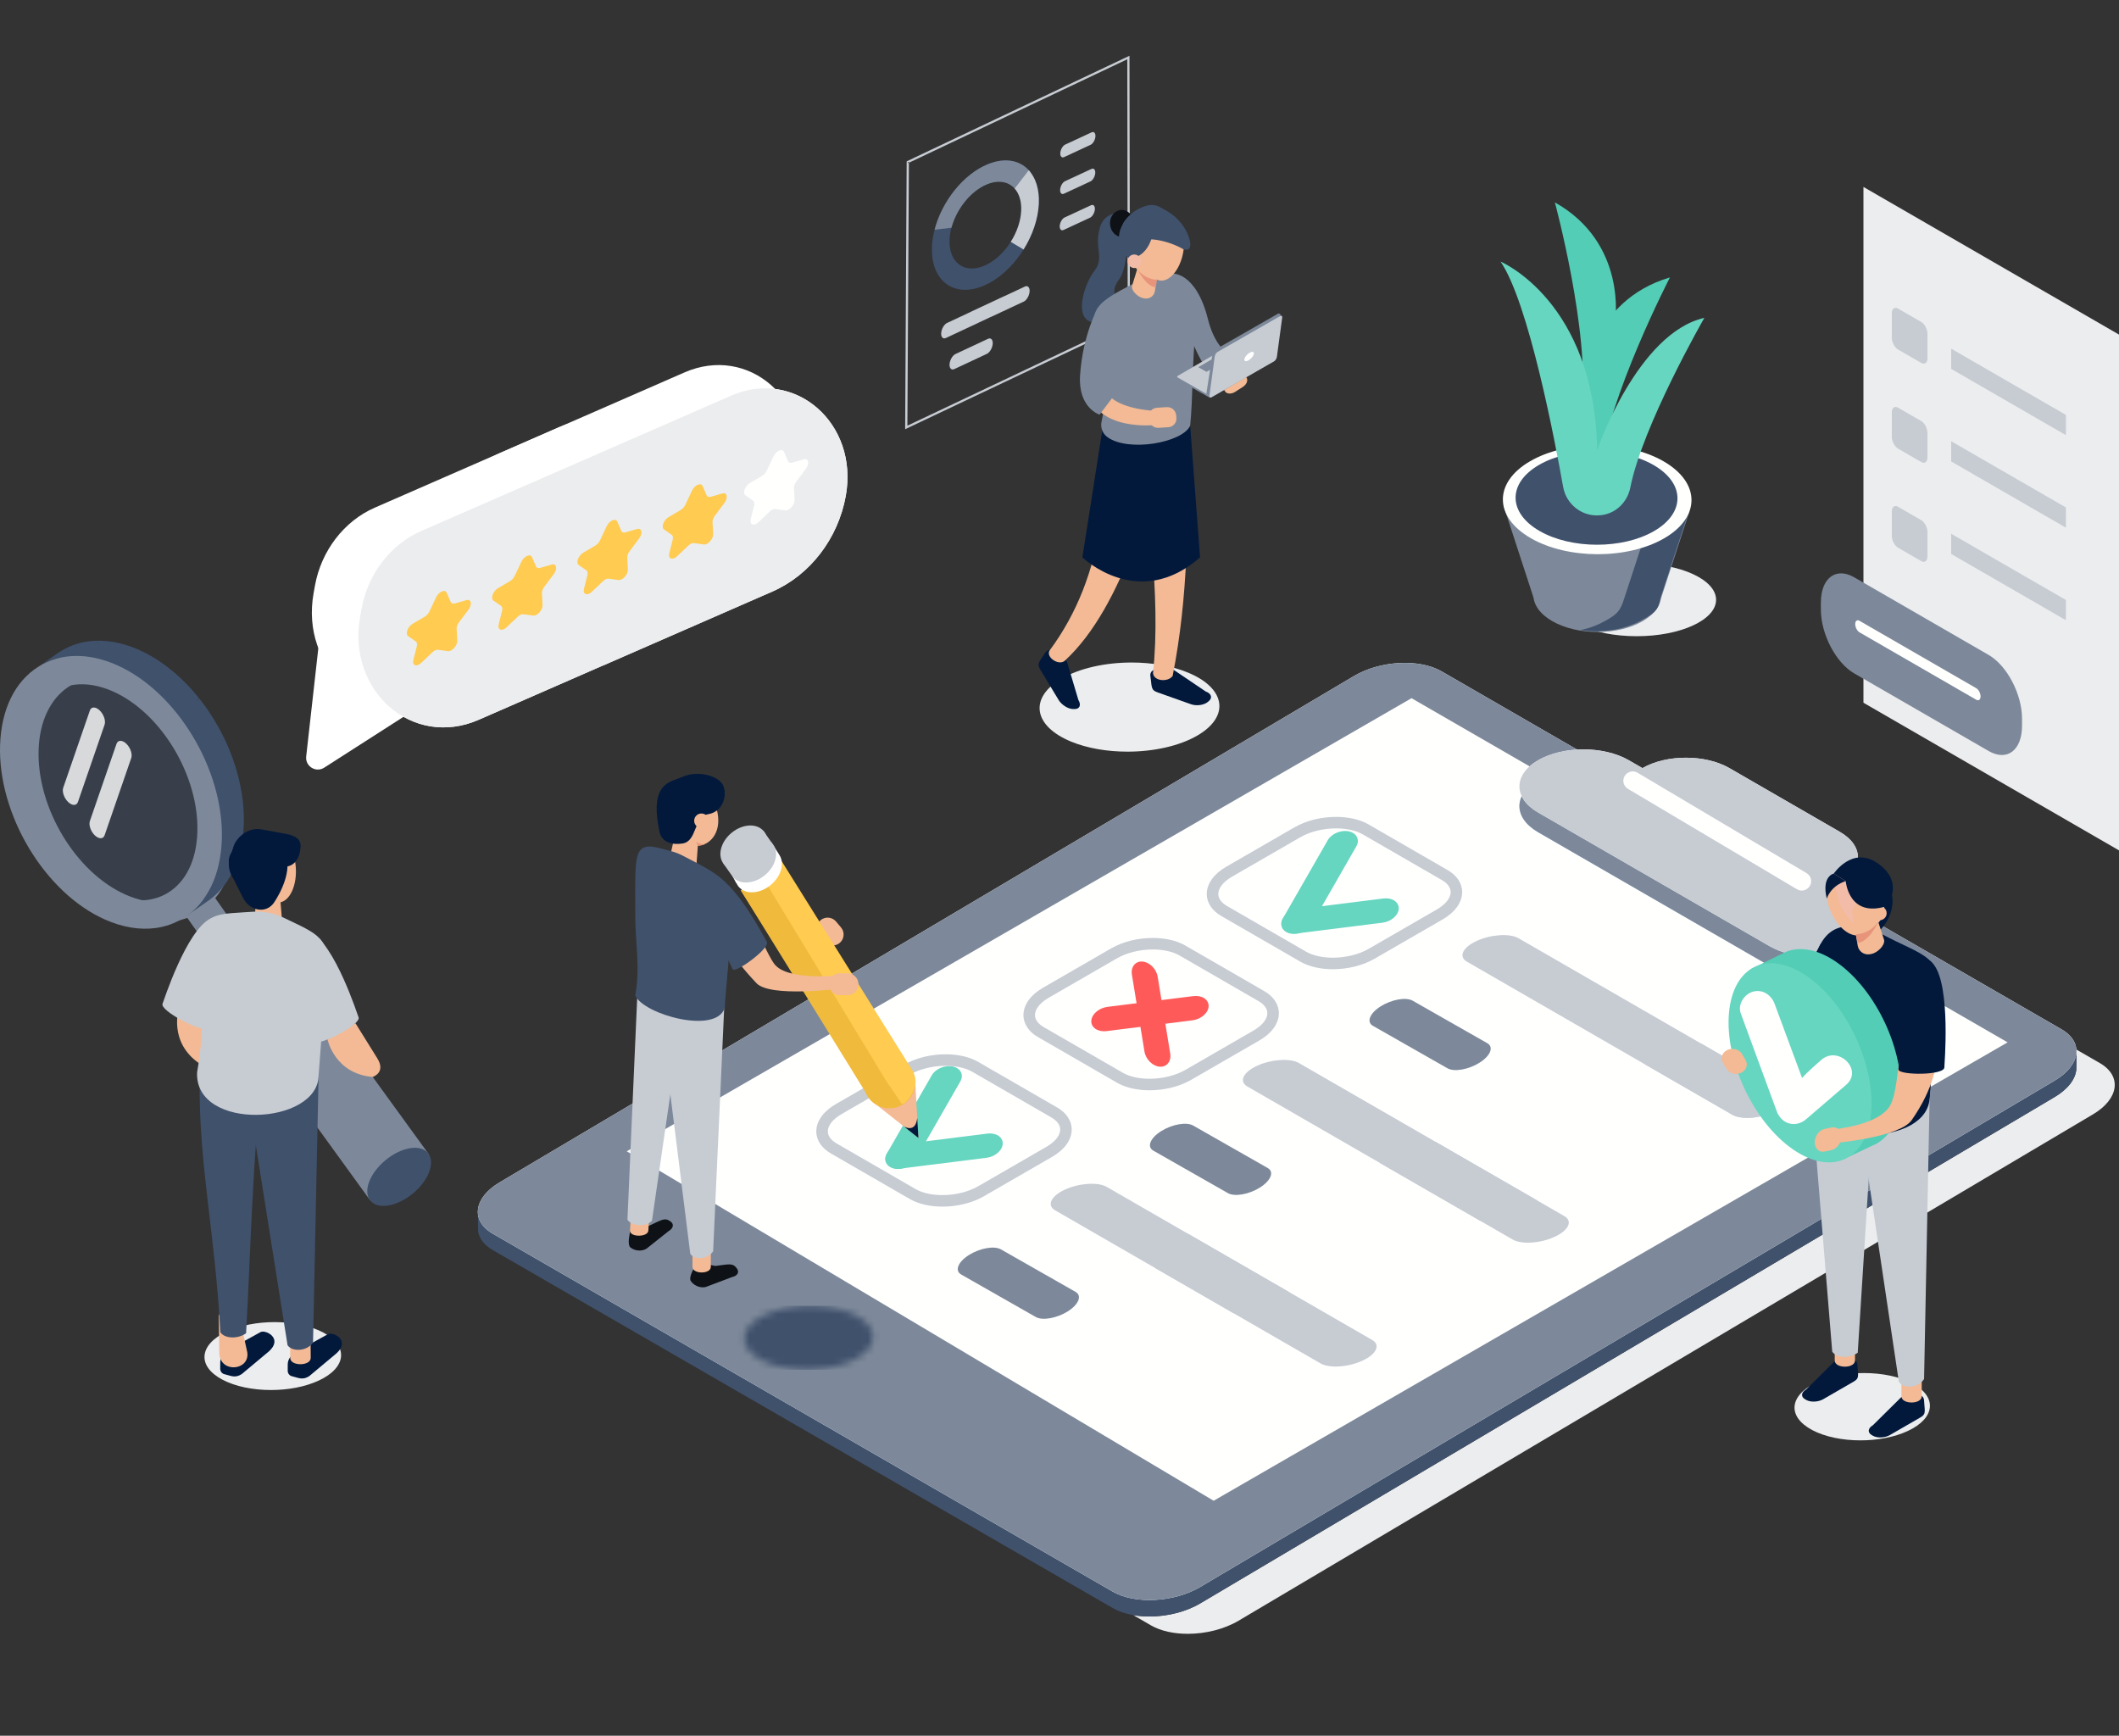 <svg fill="none" height="249" viewBox="0 0 304 249" width="304" xmlns="http://www.w3.org/2000/svg" xmlns:xlink="http://www.w3.org/1999/xlink"><rect x="0" y="0" width="304" height="249" fill="#333333" stroke="none"/><mask id="a" height="10" maskUnits="userSpaceOnUse" width="20" x="106" y="187"><path clip-rule="evenodd" d="m115.762 196.496c-2.424 0-4.818-.471-6.579-1.409-3.431-1.827-3.157-4.732.612-6.487 1.835-.855 4.16-1.279 6.46-1.279 2.423 0 4.817.471 6.578 1.409 3.431 1.827 3.157 4.732-.612 6.487-1.835.855-4.16 1.279-6.459 1.279z" fill="#fff" fill-rule="evenodd"/></mask><path clip-rule="evenodd" d="m170.396 234.378c-1.981 0-3.859-.397-5.267-1.209l-2.553-1.474c.743.131 1.527.195 2.328.196 2.518 0 5.201-.641 7.294-1.882l122.574-72.638c1.943-1.151 2.987-2.591 3.105-3.97l.017-2.348-.011-.001c.014-.165.014-.329.003-.492l3.366 1.943c3.196 1.846 2.755 5.139-.988 7.356l-122.573 72.638c-2.094 1.241-4.777 1.881-7.295 1.881" fill="#ecedef" fill-rule="evenodd"/><path clip-rule="evenodd" d="m296.944 150.941c-.317-.335-.705-.648-1.187-.926l-88.946-51.354c-3.197-1.845-8.821-1.545-12.562.672l-122.575 72.638c-.42.25-.793.514-1.129.787l-1.99.937.04 2.945c.155 1.016.842 1.964 2.095 2.687l88.947 51.354c3.196 1.846 8.82 1.545 12.561-.672l122.574-72.638c1.943-1.151 2.987-2.592 3.105-3.97l.017-2.349z" fill="#40516c" fill-rule="evenodd"/><path clip-rule="evenodd" d="m70.689 176.972c-3.197-1.846-2.756-5.139.985-7.356l122.575-72.638c3.741-2.217 9.365-2.518 12.562-.672l88.945 51.354c3.199 1.845 2.758 5.139-.985 7.355l-122.573 72.638c-3.741 2.217-9.365 2.518-12.562.672z" fill="#fff" fill-rule="evenodd"/><path clip-rule="evenodd" d="m70.689 176.972c-3.197-1.846-2.756-5.139.985-7.356l122.575-72.638c3.741-2.217 9.365-2.518 12.562-.672l88.945 51.354c3.199 1.845 2.758 5.139-.985 7.355l-122.573 72.638c-3.741 2.217-9.365 2.518-12.562.672z" fill="#7d899a" fill-rule="evenodd"/><path clip-rule="evenodd" d="m89.916 165.159 112.587-65.001 85.515 49.372-113.902 65.76z" fill="#fffffe" fill-rule="evenodd"/><path clip-rule="evenodd" d="m264.017 129.335-28.319-16.35c1.715-.969 3.945-1.454 6.174-1.454 2.259 0 4.518.498 6.242 1.493l15.836 9.143c3.425 1.977 3.448 5.175.067 7.168" fill="#7d899a" fill-rule="evenodd"/><path clip-rule="evenodd" d="m267.86 137.892-46.024-26.572c1.59-.657 3.462-.985 5.333-.985 2.352 0 4.703.518 6.497 1.554l1.964 1.134c.023-.013.046-.026.069-.039l28.318 16.35c-.022.013-.045.027-.067.039l2.925 1.688c3.22 1.861 3.549 4.759.985 6.831" fill="#7d899a" fill-rule="evenodd"/><path clip-rule="evenodd" d="m260.377 140.117c-2.351 0-4.703-.518-6.497-1.554l-33.207-19.172c-3.588-2.072-3.588-5.43 0-7.502.366-.211.755-.401 1.162-.569l46.025 26.572c-.291.235-.621.46-.985.671-1.795 1.036-4.146 1.554-6.498 1.554" fill="#5ca1df" fill-opacity=".5" fill-rule="evenodd"/><path clip-rule="evenodd" d="m260.377 140.117c-2.351 0-4.703-.518-6.497-1.554l-33.207-19.172c-3.588-2.072-3.588-5.43 0-7.502.366-.211.755-.401 1.162-.569l46.025 26.572c-.291.235-.621.46-.985.671-1.795 1.036-4.146 1.554-6.498 1.554" fill="#7d899a" fill-rule="evenodd"/><path clip-rule="evenodd" d="m266.875 128.23-2.925-1.688c3.448-1.99 3.448-5.217-.001-7.208l-15.836-9.142c-3.447-1.99-9.036-1.991-12.483 0l-1.964-1.135c-3.588-2.071-9.406-2.071-12.993 0-3.588 2.072-3.588 5.43 0 7.502l33.208 19.172c3.588 2.072 9.405 2.072 12.994 0 3.587-2.071 3.587-5.429 0-7.501" fill="#fff" fill-rule="evenodd"/><path clip-rule="evenodd" d="m266.875 128.23-2.925-1.688c3.448-1.99 3.448-5.217-.001-7.208l-15.836-9.142c-3.447-1.99-9.036-1.991-12.483 0l-1.964-1.135c-3.588-2.071-9.406-2.071-12.993 0-3.588 2.072-3.588 5.43 0 7.502l33.208 19.172c3.588 2.072 9.405 2.072 12.994 0 3.587-2.071 3.587-5.429 0-7.501" fill="#c7ccd3" fill-rule="evenodd"/><path clip-rule="evenodd" d="m257.798 127.565-24.245-14.401c-.859-.51-.881-1.746-.041-2.286.428-.276.976-.286 1.415-.026l24.245 14.401c.859.51.881 1.746.041 2.287-.429.276-.977.286-1.415.025" fill="#fffffe" fill-rule="evenodd"/><path clip-rule="evenodd" d="m207.668 153.256-10.706-6.097c-.958-.545-.457-1.803 1.112-2.794 1.57-.991 3.638-1.356 4.596-.81l10.706 6.097c.958.545.457 1.803-1.112 2.794-1.57.991-3.638 1.356-4.596.81" fill="#7d899a" fill-rule="evenodd"/><path clip-rule="evenodd" d="m255.93 156.551-38.083-21.963c-1.246-.718-3.93-.549-5.966.377-2.036.925-2.682 2.271-1.436 2.989l38.083 21.963c1.246.719 3.93.549 5.966-.376 2.036-.926 2.682-2.271 1.436-2.99" fill="#c7ccd3" fill-rule="evenodd"/><path clip-rule="evenodd" d="m176.169 171.163-10.706-6.097c-.958-.545-.457-1.803 1.112-2.794 1.57-.992 3.638-1.356 4.596-.811l10.706 6.098c.958.545.457 1.802-1.112 2.794-1.57.991-3.638 1.356-4.596.81" fill="#7d899a" fill-rule="evenodd"/><path clip-rule="evenodd" d="m224.431 174.458-38.082-21.963c-1.246-.718-3.931-.549-5.967.377-2.035.925-2.682 2.271-1.436 2.989l38.083 21.963c1.246.719 3.931.549 5.966-.376 2.036-.926 2.682-2.271 1.436-2.99" fill="#c7ccd3" fill-rule="evenodd"/><path clip-rule="evenodd" d="m148.597 188.93-10.706-6.098c-.958-.545-.458-1.802 1.112-2.794 1.57-.991 3.638-1.356 4.596-.81l10.706 6.097c.958.546.457 1.803-1.112 2.794-1.57.991-3.638 1.356-4.596.811" fill="#7d899a" fill-rule="evenodd"/><path clip-rule="evenodd" d="m196.859 192.225-38.083-21.963c-1.246-.718-3.931-.549-5.966.377-2.036.925-2.682 2.271-1.436 2.989l38.082 21.963c1.246.718 3.931.549 5.967-.377 2.035-.925 2.682-2.271 1.436-2.989" fill="#c7ccd3" fill-rule="evenodd"/><path clip-rule="evenodd" d="m183.837 132.455c-.036.955.955 1.609 2.202 1.452l12.296-1.541c1.248-.156 2.298-1.066 2.334-2.022.036-.955-.955-1.609-2.203-1.453l-12.295 1.542c-1.248.156-2.298 1.066-2.334 2.022" fill="#66d6c0" fill-rule="evenodd"/><path clip-rule="evenodd" d="m185.107 133.914c1.127.244 2.488-.324 3.026-1.261l6.451-11.241c.537-.937.056-1.903-1.071-2.147-1.126-.243-2.487.324-3.025 1.261l-6.45 11.241c-.539.937-.057 1.903 1.069 2.147" fill="#66d6c0" fill-rule="evenodd"/><path clip-rule="evenodd" d="m127.023 166.182c-.036.955.955 1.61 2.202 1.453l12.296-1.542c1.247-.156 2.297-1.066 2.334-2.021.035-.956-.956-1.61-2.203-1.453l-12.296 1.541c-1.247.156-2.297 1.066-2.333 2.022" fill="#66d6c0" fill-rule="evenodd"/><path clip-rule="evenodd" d="m156.561 146.46c-.036.956.955 1.61 2.203 1.454l12.295-1.542c1.248-.156 2.298-1.066 2.334-2.022s-.956-1.609-2.203-1.453l-12.296 1.541c-1.247.157-2.297 1.067-2.333 2.022" fill="#ff5a5a" fill-rule="evenodd"/><path clip-rule="evenodd" d="m163.904 137.938c-1.016-.08-1.699.768-1.516 1.886l1.801 11.018c.182 1.118 1.164 2.098 2.18 2.178 1.017.081 1.699-.768 1.516-1.885l-1.8-11.018c-.183-1.118-1.164-2.098-2.181-2.179" fill="#ff5a5a" fill-rule="evenodd"/><path clip-rule="evenodd" d="m128.294 167.642c1.127.244 2.488-.323 3.026-1.261l6.45-11.24c.538-.937.057-1.904-1.07-2.148-1.126-.243-2.487.324-3.025 1.262l-6.45 11.24c-.539.938-.057 1.904 1.069 2.147" fill="#66d6c0" fill-rule="evenodd"/><path clip-rule="evenodd" d="m250.689 160.363c-.87 0-1.641-.146-2.161-.446l-12.593-7.262 2.692-1.001-.006.001 2.337-.867.001.003c.04-.016.08-.032.12-.048.244-.095.482-.161.717-.213l2.247-.834 11.695 6.745c-.673 1.615-1.925 3.005-3.557 3.793-.51.085-1.016.129-1.492.129" fill="#c7ccd3" fill-rule="evenodd"/><path clip-rule="evenodd" d="m212.408 175.159-14.503-8.364 8.049-2.993 14.509 8.368z" fill="#c7ccd3" fill-rule="evenodd"/><path clip-rule="evenodd" d="m176.885 188.341-11.13-6.419 4.333-4.849c.105-.047.21-.08.317-.104l14.536 8.383z" fill="#c7ccd3" fill-rule="evenodd"/><path clip-rule="evenodd" d="m186.965 137.238.414-.717-11.326-6.539c-.478-.276-.799-.58-.995-.872-.195-.294-.276-.572-.278-.866.001-.353.126-.752.443-1.187.316-.432.823-.887 1.533-1.296l9.792-5.654c1.418-.823 3.334-1.272 5.13-1.269 1.486-.003 2.884.308 3.837.863l11.326 6.539c.478.276.799.58.995.872.195.294.276.572.278.866-.001.353-.126.752-.443 1.187-.316.433-.823.887-1.533 1.297l-9.792 5.653c-1.418.823-3.335 1.272-5.13 1.269-1.486.003-2.884-.308-3.837-.863l-.827 1.433c1.311.752 2.958 1.082 4.664 1.085 2.062-.003 4.216-.49 5.957-1.49l9.792-5.654c.87-.503 1.557-1.092 2.042-1.753.483-.659.762-1.404.761-2.164.002-.628-.194-1.25-.559-1.789-.364-.542-.887-1.004-1.541-1.382l-11.325-6.539c-1.311-.752-2.959-1.081-4.665-1.084-2.061.003-4.216.489-5.957 1.49l-9.792 5.653c-.869.503-1.557 1.092-2.042 1.753-.483.659-.762 1.404-.761 2.164-.002.628.194 1.25.559 1.79.364.541.887 1.004 1.541 1.381l11.326 6.539z" fill="#c7ccd3" fill-rule="evenodd"/><path clip-rule="evenodd" d="m160.666 154.606.414-.716-11.326-6.539c-.478-.277-.799-.58-.995-.872-.195-.294-.276-.572-.278-.866 0-.353.126-.753.443-1.188.315-.432.823-.887 1.533-1.296l9.792-5.653c1.418-.823 3.334-1.272 5.13-1.269 1.486-.003 2.884.307 3.837.862l11.326 6.54c.478.276.799.579.995.871.196.294.276.572.278.866 0 .353-.126.753-.443 1.187-.315.433-.823.888-1.533 1.297l-9.792 5.654c-1.418.823-3.334 1.272-5.13 1.268-1.486.004-2.884-.308-3.837-.862l-.828 1.433c1.311.752 2.959 1.081 4.665 1.084 2.061-.003 4.216-.489 5.957-1.49l9.792-5.654c.87-.503 1.557-1.092 2.042-1.753.483-.659.762-1.403.762-2.164.001-.628-.195-1.25-.56-1.789-.364-.541-.887-1.004-1.541-1.382l-11.325-6.539c-1.311-.752-2.959-1.081-4.665-1.084-2.062.003-4.216.489-5.957 1.49l-9.792 5.654c-.87.502-1.557 1.091-2.042 1.753-.483.659-.762 1.403-.762 2.164-.001.627.195 1.25.56 1.789.364.541.887 1.004 1.541 1.381l11.325 6.54z" fill="#c7ccd3" fill-rule="evenodd"/><path clip-rule="evenodd" d="m130.948 171.295.414-.716-11.326-6.54c-.479-.276-.799-.58-.995-.872-.196-.294-.277-.572-.278-.865 0-.354.126-.753.443-1.188.315-.432.823-.887 1.533-1.296l9.792-5.654c1.418-.822 3.334-1.271 5.13-1.269 1.486-.002 2.884.308 3.837.863l11.326 6.54c.478.276.799.579.994.871.196.294.277.572.279.866-.001.353-.127.753-.443 1.187-.316.433-.823.888-1.534 1.297l-9.791 5.654c-1.418.823-3.335 1.272-5.13 1.268-1.486.004-2.884-.308-3.837-.862l-.828 1.432c1.311.753 2.959 1.082 4.665 1.085 2.062-.003 4.216-.489 5.957-1.49l9.792-5.654c.869-.503 1.557-1.092 2.041-1.753.484-.659.763-1.403.762-2.164.002-.628-.195-1.25-.559-1.789-.364-.542-.887-1.004-1.541-1.382l-11.326-6.539c-1.31-.752-2.958-1.081-4.664-1.084-2.062.003-4.216.489-5.957 1.49l-9.792 5.654c-.87.502-1.557 1.091-2.042 1.753-.483.658-.762 1.403-.762 2.164-.001.627.195 1.249.56 1.789.364.541.887 1.004 1.54 1.381l11.326 6.539z" fill="#c7ccd3" fill-rule="evenodd"/><g mask="url(#a)"><path clip-rule="evenodd" d="m105.751 196.496h20.513v-9.176h-20.513z" fill="#40516c" fill-rule="evenodd"/></g><g clip-rule="evenodd" fill-rule="evenodd"><path d="m130.233 23.245-.159-.001-.219 38.327 32.25-15.278-.064-38.293-31.966 15.144-.001.1.159.001.069.144 31.422-14.886.062 37.589-31.61 14.975.217-37.821-.16-.001.069.144z" fill="#c7ccd3"/><path d="m135.873 46.327 3.361-1.572c.03-.019.06-.036.091-.051l4.671-2.186c.035-.016.068-.027.101-.037l2.937-1.374c.418-.196.721.131.675.725-.047.595-.427 1.241-.845 1.436l-4.671 2.185c-.034.016-.068.028-.101.037l-1.627.761c-.03.019-.061.036-.091.051l-4.671 2.185c-.418.196-.722-.131-.675-.725s.427-1.241.845-1.436" fill="#c7ccd3"/><path d="m136.903 52.95 4.671-2.185c.418-.196.798-.842.844-1.436.047-.595-.257-.921-.675-.725l-4.67 2.185c-.418.196-.798.842-.845 1.436s.257.921.675.725" fill="#c7ccd3"/><path d="m141.633 26.424c2.838-1.138 5.02.568 4.874 3.81-.146 3.243-2.565 6.794-5.403 7.932s-5.02-.568-4.874-3.81c.146-3.243 2.565-6.794 5.403-7.932zm-7.927 8.944c-.218 4.835 3.036 7.379 7.268 5.682 4.232-1.697 7.839-6.993 8.057-11.828s-3.036-7.379-7.268-5.682c-4.232 1.697-7.839 6.993-8.057 11.828z" fill="#40516c"/><path d="m141.763 23.54c2.59-1.039 4.812-.487 6.098 1.204l-2.166 2.452c-.867-1.106-2.343-1.461-4.062-.772-2.349.942-4.409 3.538-5.133 6.243l-2.42.29c1.052-4.073 4.149-8 7.683-9.417" fill="#7d899a"/><path d="m146.846 35.792-1.839-1.096c.869-1.371 1.432-2.95 1.5-4.463.062-1.369-.293-2.463-.935-3.186l2.021-2.626c.986 1.077 1.532 2.727 1.438 4.8-.1 2.225-.919 4.546-2.185 6.571" fill="#c7ccd3"/><path d="m156.462 20.773c.34-.158.651-.689.691-1.181.04-.492-.206-.765-.546-.608l-3.8 1.762c-.34.158-.65.689-.69 1.181s.205.765.545.608z" fill="#c7ccd3"/><path d="m156.439 26.024c.339-.158.65-.689.69-1.181s-.206-.765-.546-.608l-3.799 1.763c-.341.158-.651.689-.691 1.181s.205.765.545.608z" fill="#c7ccd3"/><path d="m156.381 31.229c.341-.158.651-.689.691-1.181s-.205-.766-.545-.608l-3.801 1.762c-.34.158-.65.689-.69 1.181-.04.492.206.766.545.608z" fill="#c7ccd3"/><path d="m162.184 30.785s-3.444-1.18-4.362 1.786c-.918 2.967.684 4.374-.799 6.267-1.482 1.894-2.978 6.704-.432 7.356 2.546.652 3.882-.43 3.57-2.432-.311-2.002-.652-2.264.509-3.871s1.514-9.106 1.514-9.106" fill="#40516c"/><path d="m161.006 34.01c.95 0 1.702-.872 1.681-1.948-.022-1.076-.809-1.948-1.759-1.948s-1.703.872-1.681 1.948c.021 1.076.809 1.948 1.759 1.948z" fill="#0e1116"/><path d="m179.128 51.683s-4.192.651-5.842-5.935c-1.614-6.445-5.013-7.091-6.231-6.177s3.023 6.683 3.023 6.683 1.87 6.47 4.549 8.25c2.574 1.71 4.501-2.822 4.501-2.822" fill="#7d899a"/><path d="m161.741 107.827c-2.874 0-5.744-.474-8.096-1.447-5.406-2.238-6.028-6.266-1.39-8.997 2.62-1.543 6.358-2.342 10.09-2.342 2.874 0 5.744.474 8.096 1.448 5.406 2.237 6.028 6.265 1.39 8.997-2.62 1.543-6.359 2.342-10.09 2.342" fill="#ecedef"/><path d="m154.707 100.406-1.644-5.514c-.329-.544-1.345-1.27-2.132-1.588-.354-.143-.754-.012-.96.301l-.444.675c-.674.951-.663 1.15-.229 1.868l2.577 4.267c.434.718 1.38 1.305 2.103 1.302l.204-.001c.723-.002.959-.592.525-1.31" fill="#02193c"/><path d="m172.986 99.203-4.796-3.237c-.599-.213-1.832-.125-2.63.132-.358.116-.574.475-.527.85l.102.81c.107 1.173.244 1.32 1.034 1.601l4.694 1.668c.79.28 1.88.13 2.422-.336l.153-.132c.542-.465.338-1.076-.452-1.357" fill="#02193c"/><path d="m165.415 96.556c.099 1.186 2.18 1.335 2.823.403 2.26-11.524 2.21-22.265 2.174-34.184l-7.364-5.455c1.491 14.31 3.566 28.256 2.367 39.236" fill="#f3ba95"/><path d="m150.543 93.367c-.47.981 1.422 2.206 2.252 1.385 4.163-3.846 7.4-9.888 10.052-17.01 2.394-6.426-3.896-9.064-4.998-2.337-1.042 6.357-3.187 12.404-7.306 17.962" fill="#f3ba95"/><path d="m158.289 60.764-3.008 19.192s8.03 7.779 16.885 0l-1.418-18.892z" fill="#02193c"/><path d="m170.748 61.064c.409-4.066.268-8.774.768-13.791-.12-6.037-.153-7.701-4.857-8.15l-1.253.333c-.598.159-1.178.384-1.725.667-5.845 3.032-7.047 3.685-6.719 7.199.028 1.813 1.034-.107 1.321 1.082.551 2.282.663 7.988-.246 12.067-.183.824.116 1.696.803 2.209 2.976 2.221 10.796.848 11.908-1.617" fill="#7d899a"/><path d="m164.013 42.775.207.035c.699.118 1.357-.354 1.461-1.048l.589-3.916c.105-.695-.382-1.359-1.081-1.477l-.207-.035c-.699-.118-1.357.354-1.461 1.048l-1.123 3.669c-.105.695.915 1.606 1.615 1.724" fill="#f3ba95"/><path d="m165.976 40.131s-1.687.036-2.82-1.575c0 0 1.111 2.46 2.655 2.67z" fill="#e7947b"/><path d="m164.749 31.179c.971-.88 2.004-.821 2.717-.001 1.003-.145 1.902.654 2.258 2.206.495 2.161-.25 4.953-1.666 6.236-.988.896-2.041.816-2.755-.049-1.232.137-2.543-.785-2.909-2.378-.495-2.161.94-4.732 2.355-6.015" fill="#f3ba95"/><path d="m165.493 32.663s-.14 4.089-3.475 4.452c0 0-3.299-2.676-.071-6.094 2.844-3.012 6.201.206 6.201.206z" fill="#40516c"/><path d="m163.467 34.738c.891-.869 4.144-.253 6.346 1.04 1.157.268 1.125-.803.638-2.041-.607-1.542-1.788-2.802-3.25-3.595l-1.011-.549c-1.861-.837-4.576 1.328-5.114 2.577l1.281.311c-.538 1.249-.155 1.695 1.11 2.256" fill="#40516c"/><path d="m161.789 37.68c.121.525.644.863 1.169.753.525-.11.853-.625.733-1.15-.121-.525-.644-.863-1.169-.753-.525.11-.853.625-.733 1.15" fill="#f3bca9"/><path d="m178.308 55.502-1.107.713c-.541.348-1.189.322-1.44-.059l-.176-.266c-.252-.381-.015-.977.526-1.325l1.107-.713c.541-.348 1.189-.322 1.441.059l.176.266c.251.381.014.977-.527 1.326" fill="#f3ba95"/><path d="m168.879 54.321-.004-.272.354.135.072-.173 8.685-5.056c.105-.061.292-.053.415.017l3.826 2.176-.001-.06.705.28.006.289h-.005c-.008.028-.03.054-.065.075l-9.038 5.261c-.105.061-.292.053-.415-.017l-4.432-2.521c-.067-.038-.102-.088-.103-.135z" fill="#7d899a"/><path d="m173.828 56.706 9.038-5.261c.105-.061.09-.168-.034-.238l-4.431-2.521c-.124-.07-.311-.078-.415-.017l-9.039 5.261c-.104.061-.089.169.035.239l4.431 2.521c.124.07.311.078.415.017" fill="#c7ccd3"/><path d="m173.136 53.318 2.188-1.273c.025-.015.021-.041-.009-.058l-1.072-.61c-.03-.017-.075-.019-.101-.004l-2.187 1.273c-.025.015-.022.041.008.058l1.073.61c.03.017.075.019.1.004" fill="#7d899a"/><path d="m173.944 50.786c.032-.24.215-.524.408-.635l8.975-5.141c.08-.046.149-.054.2-.032l.001-0.0.001.001.048.036.307.315-.274-.024-.752 5.559c-.033.24-.216.524-.409.635l-8.486 4.861-.271.31-.033.076c-.173.037-.595-.257-.595-.257z" fill="#7d899a"/><path d="m173.803 56.976 8.975-5.141c.193-.111.376-.395.408-.634l.761-5.621c.032-.24-.098-.344-.291-.234l-8.975 5.141c-.193.111-.376.395-.409.634l-.76 5.621c-.033.24.098.345.291.234" fill="#c7ccd3"/><path d="m178.518 51.534c-.04.299.233.365.61.149.377-.216.716-.633.756-.932.041-.298-.232-.365-.61-.149-.377.216-.715.633-.756.932" fill="#fff"/><path d="m164.849 60.205-.032-.375c-.059-.688.457-1.288 1.147-1.333l1.415-.093c.69-.045 1.302.481 1.361 1.17l.032.375c.059.688-.457 1.288-1.146 1.333l-1.415.093c-.69.046-1.303-.481-1.362-1.17" fill="#f3ba95"/><path d="m165.77 60.968s-8.549.974-9.624-4.949l1.994-1.849s-1.054 4.39 8.261 4.822z" fill="#f3ba95"/><path d="m160.621 46.191-.902 10.686-1.97 2.61s-3.103-.968-2.798-5.636c.383-5.871 2.561-9.72 2.561-9.72z" fill="#7d899a"/><path d="m234.805 91.267c-6.292 0-11.392-2.339-11.392-5.225 0-2.885 5.1-5.225 11.392-5.225 6.291 0 11.391 2.339 11.391 5.225 0 2.886-5.1 5.225-11.391 5.225" fill="#ecedef"/><path d="m235.636 89.124c-3.566 2.058-9.364 2.048-12.952-.023s-3.606-5.419-.041-7.478c3.566-2.058 9.364-2.048 12.952.024 3.588 2.071 3.606 5.419.041 7.478" fill="#7d899a"/><path d="m215.7 72.532 4.31 13.212 18.221.299 4.16-12.733z" fill="#7d899a"/><path d="m237.212 73.055-4.16 12.684h-.002c-.575 1.941-1.099 2.374-2.594 3.237-1.081.624-2.368 1.163-3.736 1.398 3.077.517 6.504-.064 8.913-1.455 1.495-.863 2.358-1.301 2.594-3.18h.002l4.16-12.684z" fill="#40516c"/><path d="m238.736 77.232c-5.267 3.041-13.834 3.026-19.134-.035-5.3-3.06-5.327-8.006-.06-11.047 5.267-3.041 13.834-3.026 19.134.035 5.3 3.06 5.327 8.006.06 11.047" fill="#fffffe"/><path d="m237.283 76.195c-4.521 2.61-11.874 2.597-16.424-.03-4.549-2.627-4.572-6.872-.051-9.482 4.521-2.61 11.874-2.597 16.423.03 4.55 2.627 4.573 6.872.052 9.482" fill="#40516c"/><path d="m229.517 67.49c1.152-10.475 10.06-27.696 10.06-27.696-11.481 3.408-12.238 14.755-12.238 14.755z" fill="#53cdb5"/><path d="m226.92 58.231c1.21-10.468-3.852-29.2-3.852-29.2 10.434 5.88 8.644 17.111 8.644 17.111z" fill="#53cdb5"/><path d="m244.514 45.598c-9.585 2.164-15.377 18.939-15.377 18.939l-.002.034c-.355-21.378-13.859-27.046-13.859-27.046 4.033 5.868 7.831 25.861 8.978 32.32.431 2.428 2.583 4.204 5.046 4.086.136-.006.273-.017.412-.032 2.108-.23 3.769-1.877 4.18-3.957 1.771-8.948 10.622-24.344 10.622-24.344" fill="#66d6c0"/><path d="m266.903 206.627c-2.552 0-5.072-.497-6.924-1.483-3.61-1.923-3.322-4.98.644-6.827 1.932-.9 4.378-1.347 6.798-1.347 2.549 0 5.069.497 6.924 1.484 3.611 1.923 3.323 4.979-.644 6.826-1.932.9-4.378 1.347-6.798 1.347" fill="#ecedef"/><path d="m268.694 204.455 4.055-4.013c.544-.315 1.767-.448 2.596-.337.373.049.656.362.685.737l.059.81c.126 1.166.023 1.334-.694 1.749l-4.263 2.461c-.718.414-1.815.46-2.438.101l-.176-.102c-.621-.358-.541-.991.176-1.406" fill="#02193c"/><path d="m275.698 200.297c0 1.197-2.914 1.197-2.914 0v-3.893h2.914z" fill="#f3ba95"/><path d="m263.179 195.303c.544-.314 1.767-.447 2.599-.337.373.049.655.362.682.737l.062.81c.126 1.166.02 1.334-.697 1.749l-4.264 2.462c-.717.414-1.814.459-2.434.1l-.176-.101c-.624-.359-.544-.992.173-1.407z" fill="#02193c"/><path d="m266.127 195.158c0 1.197-2.91 1.197-2.91 0v-3.893h2.91z" fill="#f3ba95"/><path d="m266.519 194.052c-1.144.819-3.032.801-3.661-.153l-2.94-35.955 9.05-2.684z" fill="#c7ccd3"/><path d="m276.036 197.827c-.92 1.371-3.005 1.379-3.62.389l-6.098-40.884h10.515z" fill="#c7ccd3"/><path d="m261.223 135.363-4.093 7.676c.668 2.671 2.114 4.03 3.943 4.747l1.555-10.382z" fill="#02193c"/><path d="m257.551 140.975c.006.011.347.881 1.244 1.94.896 1.059 2.352 2.308 4.572 3.068.076.026.159-.014.185-.091.026-.076-.015-.158-.091-.185-2.164-.74-3.573-1.953-4.443-2.98-.435-.514-.735-.981-.926-1.318-.094-.169-.162-.305-.206-.399-.023-.046-.038-.082-.047-.106l-.012-.027-.003-.008c-.029-.075-.114-.112-.191-.082-.073.029-.111.113-.082.188" fill="#fffffe"/><path d="m259.879 156.472v-14.048c0-7.902 2.985-10.826 7.963-9.01l2.058.546c6.007 3.237 9.059 3.075 7.985 9.433l-1.052 13.939c0 7.176-17.339 7.576-16.954-.86" fill="#02193c"/><path d="m273.922 145.798 2.59 10.757.309 1.047.382-5.184z" fill="#02193c"/><path d="m267.912 133.171s.95.568 1.37.568c.418 0 3.767-3.572 1.385-7.163-1.508-2.275-5.545-.177-5.545-.177z" fill="#02193c"/><path d="m268.262 131.467c0 2.295-1.405 3.344-3.14 2.344-1.732-1.002-3.137-3.674-3.137-5.969 0-2.296 1.405-3.345 3.137-2.344 1.735 1.001 3.14 3.673 3.14 5.969" fill="#f3ba95"/><path d="m270.306 130.152c0 2.295-2.056 3.715-3.79 2.714-1.732-1.001-3.138-3.674-3.138-5.969 0-2.296 1.406-3.345 3.138-2.344 1.734 1.001 3.79 3.303 3.79 5.599" fill="#f3bca9"/><path d="m268.474 136.852-.238.041c-.809.137-1.579-.411-1.718-1.218l-.773-4.55c-.135-.806.412-1.579 1.217-1.716l.242-.04c.805-.137 1.578.411 1.714 1.217l1.387 4.263c.136.807-1.026 1.866-1.831 2.003" fill="#f3ba95"/><path d="m270.667 131.001c0 .558-.453 1.011-1.012 1.011-.558 0-1.011-.453-1.011-1.011s.453-1.011 1.011-1.011c.559 0 1.012.453 1.012 1.011" fill="#f3ba95"/><path d="m264.793 126.399s.411 5.327 5.874 3.592c0 0 2.726-3.411-1.343-6.192-3.587-2.452-6.245 1.521-6.245 1.521z" fill="#02193c"/><path d="m262.079 128.914s.491-1.802 2.714-2.515l-1.714-1.08s-1.785.363-1 3.595" fill="#02193c"/><path d="m266.265 134.019s1.952.042 3.229-1.831c0 0-1.232 2.858-3.014 3.103z" fill="#e7947b"/><path d="m272.652 157.545c.582-6.842-3.511-15.572-9.144-19.499-2.59-1.806-5.054-2.278-7.018-1.599l-.003-.002-.021.009c-.265.093-.52.207-.764.342l-4.611 2.271 2.37.002c-.641 1.121-1.064 2.549-1.208 4.255-.585 6.842 3.507 15.571 9.141 19.498 1.152.805 2.281 1.341 3.352 1.633l.553 1.47 3.216-1.536c.177-.066.35-.144.521-.229l.055-.025v-.004c1.941-1.003 3.276-3.265 3.561-6.586" fill="#53cdb5"/><path d="m268.441 159.576c-.585 6.842-5.625 9.205-11.258 5.278-5.634-3.927-9.727-12.656-9.142-19.498.584-6.842 5.625-9.205 11.256-5.278 5.633 3.927 9.726 12.656 9.144 19.498" fill="#66d6c0"/><path d="m254.907 159.434c.68 1.844 2.714 2.407 4.217 1.113 1.917-1.647 3.831-3.295 5.748-4.943 2.464-2.121-1.117-5.675-3.57-3.567-1.914 1.648-2.772 2.599-2.772 2.599-1.726-4.692-2.208-5.926-3.931-10.618-.471-1.278-1.712-2.144-3.105-1.762-1.229.339-2.234 1.818-1.761 3.103 1.726 4.692 3.448 9.383 5.174 14.075z" fill="#fffffe"/><path d="m250.429 152.072-.511-.869c-.394-.667-1.332-.933-2.087-.59-.754.343-1.05 1.169-.657 1.837l.512.868c.393.667 1.332.933 2.088.59.752-.342 1.049-1.169.655-1.836" fill="#f3ba95"/><path d="m276.833 145.845s3.74 5.795-2.582 14.851c-1.74 2.489-11.287 3.307-11.287 3.307l.003-1.985s6.568-.551 8.197-3.434c1.832-3.248.517-14.285 5.669-12.739" fill="#f3ba95"/><path d="m261.755 165.198 1.006-.215c.773-.165 1.402-1.03 1.399-1.922s-.638-1.488-1.408-1.323l-1.006.215c-.773.164-1.402 1.029-1.399 1.922.003.892.635 1.487 1.408 1.323" fill="#f3ba95"/><path d="m272.902 143.997-.547 9.446c.126.826 6.674.854 6.592-.352-.012-.213.961-11.451-1.502-14.701-2-2.639-4.478 1.202-4.543 5.607" fill="#02193c"/><path d="m25.652 144.726s-1.536 4.79 3.001 7.869c0 0 2.002.427 1.887-2.023-.115-2.449-.253-5.914-.253-5.914z" fill="#f3ba95"/><path d="m36.103 133.556c2.384-.404 3.633 1.107 2.791 3.373-.842 2.267-3.458 4.431-5.841 4.835-2.384.403-3.633-1.107-2.791-3.374.843-2.266 3.458-4.431 5.841-4.834" fill="#45498c"/><path d="m44.089 159.885-13.583-18.746 8.399-6.603 13.683 18.851z" fill="#45498c"/><path d="m18.939 132.062c-6.701 0-13.85-7.292-16.385-17.002-2.687-10.295.831-19.41 7.858-20.359.398-.054.801-.08 1.203-.08 6.701 0 13.851 7.292 16.385 17.003 2.687 10.295-.832 19.409-7.858 20.359-.399.053-.801.08-1.204.08" fill="#40516c" fill-opacity=".4"/><path d="m39.636 141.307-2.388 5.14-11.195-15.94 2.388-5.14z" fill="#7d899a"/><path d="m53.053 172.123-13.583-18.745 8.399-6.604 13.683 18.851z" fill="#7d899a"/><path d="m58.793 164.721c2.383-.404 3.633 1.107 2.791 3.373-.842 2.267-3.458 4.431-5.841 4.835-2.384.403-3.633-1.107-2.791-3.373.842-2.267 3.458-4.432 5.841-4.835" fill="#40516c"/><path d="m15.004 103.966-3.821 11.073c-.196.569-.828.573-1.411.01-.583-.564-.897-1.482-.7-2.051l3.821-11.073c.196-.569.828-.573 1.411-.01.583.564.897 1.482.7 2.051" fill="#fff" opacity=".8"/><path d="m18.829 108.746-3.821 11.074c-.196.568-.828.572-1.411.009-.583-.564-.897-1.482-.701-2.051l3.821-11.073c.196-.569.828-.573 1.411-.009.583.563.897 1.481.701 2.05" fill="#fff" opacity=".8"/><path d="m31.536 119.072c-.284 8.304-6.334 12.454-13.513 9.271-7.179-3.183-12.768-12.495-12.484-20.799.284-8.303 6.334-12.454 13.513-9.271 7.178 3.183 12.768 12.495 12.484 20.799zm-12.392-23.464c-8.452-3.748-15.574 1.139-15.909 10.915-.334 9.776 6.246 20.739 14.697 24.486 8.451 3.748 15.574-1.139 15.908-10.915.335-9.776-6.245-20.738-14.697-24.486z" fill="#7d899a"/><path d="m34.166 114.452c-.029-.211-.059-.422-.093-.634-.006-.037-.014-.075-.02-.113-.017-.1-.036-.201-.054-.301-.022-.122-.042-.244-.066-.367-.013-.067-.029-.135-.043-.203-.022-.109-.046-.217-.069-.326-.018-.084-.034-.168-.053-.251-.023-.101-.049-.201-.073-.301-.026-.109-.052-.218-.079-.326-.013-.054-.025-.107-.039-.161-.037-.142-.078-.284-.117-.426-.026-.093-.05-.185-.076-.277l-.022-.078c-.074-.254-.152-.508-.233-.761l-.003-.009-.023-.069c-.073-.224-.148-.447-.226-.669-.012-.036-.026-.07-.038-.105-.03-.084-.062-.168-.093-.252-.044-.12-.086-.24-.132-.359-.029-.076-.061-.151-.09-.227-.036-.093-.073-.185-.11-.277-.027-.067-.053-.135-.081-.203-.055-.134-.114-.267-.171-.401-.031-.071-.06-.143-.091-.213l-.032-.076c-.103-.234-.21-.466-.319-.697l-.015-.03c-.032-.066-.065-.131-.097-.198-.086-.178-.171-.355-.261-.531-.014-.028-.029-.055-.043-.083-.074-.145-.151-.287-.228-.431-.061-.115-.12-.231-.183-.345l-.036-.062c-.204-.37-.417-.735-.636-1.095-.018-.03-.035-.062-.054-.093-.056-.091-.115-.18-.172-.27-.093-.147-.185-.295-.281-.441-.084-.129-.17-.256-.256-.383-.097-.144-.194-.287-.293-.428-.033-.047-.064-.095-.096-.141-.079-.111-.161-.22-.24-.33-.055-.075-.109-.151-.165-.225-.175-.235-.352-.466-.533-.694l-.005-.006-0-.001-.005-.006c-.206-.259-.417-.514-.632-.765l-.028-.034c-.157-.182-.316-.36-.476-.538-.032-.036-.063-.073-.096-.108l-.006-.006c-.191-.208-.384-.414-.58-.615l-.029-.029c-.06-.061-.122-.12-.182-.181-.124-.124-.248-.25-.374-.372l-.072-.067c-.086-.082-.173-.161-.259-.241-.096-.088-.19-.179-.286-.266-.035-.032-.073-.062-.108-.094-.094-.084-.189-.165-.284-.247-.082-.07-.162-.143-.244-.213-.046-.039-.095-.075-.141-.114-.102-.085-.206-.167-.309-.25-.072-.057-.142-.117-.215-.173-.056-.044-.114-.085-.171-.128-.104-.079-.208-.157-.313-.234-.064-.047-.126-.096-.19-.142-.069-.049-.139-.095-.208-.144-.103-.072-.205-.143-.308-.212-.053-.036-.105-.074-.159-.11-.087-.057-.175-.111-.262-.167-.097-.061-.192-.123-.289-.183-.039-.024-.077-.05-.116-.073-.118-.071-.237-.138-.356-.206-.081-.047-.162-.096-.244-.142l-.063-.036c-.215-.119-.431-.233-.648-.343l-.006-.003-.048-.023c-.197-.099-.394-.194-.593-.285-.05-.023-.1-.045-.15-.067-.163-.072-.325-.141-.487-.207-.061-.025-.123-.046-.184-.07-.084-.033-.167-.065-.25-.096-.064-.024-.13-.051-.194-.074-.103-.037-.206-.069-.309-.103-.074-.025-.148-.051-.221-.074-.03-.01-.061-.021-.091-.03-.206-.064-.41-.123-.614-.177l-.004-.001c-.208-.055-.414-.104-.62-.148-.027-.006-.053-.01-.08-.015-.074-.016-.148-.028-.222-.042-.105-.02-.211-.043-.316-.06-.052-.009-.103-.014-.156-.022-.091-.013-.182-.026-.273-.038-.07-.009-.141-.021-.21-.029-.073-.008-.145-.012-.218-.019-.091-.008-.182-.017-.272-.023-.048-.004-.096-.01-.144-.012-.085-.005-.169-.004-.253-.007-.105-.004-.21-.008-.315-.009-.036-0-.074-.003-.111-.003-.087 0-.171.007-.258.009-.112.003-.224.005-.335.011-.033.002-.067.002-.099.004-.076.005-.15.016-.225.023-.133.011-.265.024-.396.04-.036.005-.074.006-.111.011-.145.02-.289.044-.431.07l-.055.011c-.108.021-.216.042-.323.066-.068.016-.135.034-.202.051-.051.013-.102.025-.152.038-.185.049-.367.101-.547.161l-.017.006c-.049.016-.096.036-.145.053-.15.053-.299.107-.445.167-.071.029-.141.062-.211.093-.093.041-.188.079-.28.123l-.069.036c-.141.069-.28.145-.417.221-.067.037-.136.072-.202.111-.201.119-.4.244-.592.378l-3.15 2.195c.193-.134.39-.26.592-.378.066-.039.135-.073.202-.111.138-.076.276-.152.418-.222.115-.056.231-.108.348-.16.071-.031.14-.064.212-.093.146-.06.295-.114.445-.167.049-.017.096-.037.145-.053.185-.062.374-.116.564-.167.051-.013.102-.026.153-.038.173-.043.348-.083.525-.116l.055-.011c.178-.033.36-.058.542-.081.131-.017.263-.029.396-.041.107-.009.214-.02.323-.026.111-.006.223-.009.335-.012.122-.003.245-.006.368-.006.103.001.208.005.313.009.132.005.265.01.399.019.09.006.181.015.271.023.142.013.285.029.428.048.091.012.182.024.273.038.155.024.312.051.469.081.075.014.149.027.224.042.232.048.465.102.7.164l.002.001.002 0c.233.062.469.132.705.207.073.024.148.05.221.074.167.056.335.115.504.178.083.031.166.063.249.096.223.088.446.178.671.278.251.111.499.23.746.353l.045.022c.241.121.48.249.717.382.082.046.162.094.243.141.159.092.317.185.474.281.096.06.192.121.288.183.142.091.283.182.422.277.103.069.206.141.308.212.134.094.266.189.399.286.105.077.209.155.312.234.13.099.258.199.386.301.103.082.206.165.308.249.13.107.258.216.386.326.095.082.191.164.285.248.132.117.263.238.393.359.087.081.174.16.26.242.15.143.299.29.446.439.061.06.122.119.182.18.208.213.413.43.615.651.032.035.061.07.093.105.171.189.341.38.507.575.213.249.421.501.626.759l.011.013.002.002c.182.229.36.462.536.698.056.074.11.15.165.226.114.155.226.312.337.47.099.141.196.284.292.427.086.128.173.256.257.385.095.145.187.292.279.439.076.121.152.242.227.364.219.36.432.725.636 1.095.074.135.146.271.218.407.076.144.154.287.228.431.104.203.204.407.303.611.033.068.067.134.099.202.126.265.248.533.366.802.031.071.061.142.091.213.086.201.171.402.252.604.037.092.074.185.11.277.076.195.15.39.222.586.031.084.063.167.093.252.093.258.181.518.266.778l.021.064c.091.282.176.565.258.849.026.092.051.185.076.278.054.195.107.389.156.585.028.109.053.218.08.328.044.183.086.367.126.55.024.109.047.218.069.327.039.19.074.381.109.571.018.1.037.2.053.3.042.249.08.498.114.748.005.036.011.072.016.109.038.285.069.57.096.855.008.081.013.162.02.243.017.205.032.409.044.613.006.099.01.197.015.296.009.193.014.387.018.579.002.094.004.188.004.281.002.276-.001.551-.01.824-.01.288-.026.57-.048.849-.006.079-.015.157-.022.235-.017.192-.036.382-.058.57-.013.109-.028.215-.043.323-.022.159-.045.317-.071.473-.019.116-.04.229-.061.343-.027.144-.056.287-.086.428-.027.128-.056.254-.086.379-.031.128-.063.254-.097.379-.04.148-.081.293-.124.437-.034.112-.069.224-.105.335-.057.173-.117.343-.179.511-.039.105-.076.212-.118.315-.021.052-.042.103-.064.155-.072.175-.148.348-.226.516-.016.033-.03.067-.046.1-.1.211-.205.418-.315.618l-.002.004c-.11.201-.225.395-.344.585-.024.038-.049.074-.074.112-.091.141-.184.279-.279.414-.038.054-.078.108-.117.161-.09.123-.183.243-.278.361-.036.044-.072.09-.108.134-.13.156-.264.308-.401.455l-.059.059c-.12.126-.242.247-.368.365-.046.043-.092.084-.138.126-.107.097-.216.191-.326.282-.046.038-.091.077-.138.114-.154.122-.311.241-.471.353l3.15-2.195c.161-.112.317-.231.472-.354.046-.036.092-.075.138-.113.111-.091.219-.185.326-.282.046-.042.093-.083.138-.126.125-.118.248-.239.368-.364l.059-.06c.138-.147.271-.299.401-.455.037-.044.072-.09.108-.135.095-.117.188-.237.279-.36.039-.053.079-.107.117-.161.096-.134.189-.273.28-.414.024-.038.05-.074.074-.112l.022-.034c.111-.178.218-.362.322-.55l.002-.005c.103-.188.202-.38.297-.577l.018-.041c.016-.033.03-.067.046-.1.079-.169.154-.341.226-.516.021-.052.043-.103.064-.155.015-.038.032-.076.047-.114.026-.065.046-.135.071-.201.062-.168.123-.338.179-.511.015-.046.033-.089.048-.136.021-.065.037-.133.057-.199.043-.144.085-.289.124-.437.016-.06.035-.117.051-.178.017-.066.03-.135.046-.201.03-.125.059-.251.086-.379.014-.065.031-.128.044-.194.016-.077.027-.157.042-.234.021-.114.042-.227.061-.342.01-.059.022-.116.031-.175.015-.098.026-.2.04-.299.015-.107.03-.214.043-.323.005-.044.012-.086.017-.13.016-.144.028-.292.041-.439.007-.079.016-.157.022-.236l.005-.057c.018-.246.032-.495.041-.747l.002-.045c.008-.23.012-.461.012-.693 0-.043-.002-.087-.002-.131-0-.093-.003-.186-.004-.28-.002-.11-.002-.219-.005-.329-.003-.084-.009-.168-.012-.252-.004-.098-.009-.196-.015-.295-.004-.064-.006-.129-.01-.194-.009-.139-.023-.28-.035-.42-.007-.08-.012-.161-.02-.241-.003-.027-.004-.054-.007-.081-.025-.253-.054-.506-.087-.759l-.002-.016c-.005-.037-.011-.074-.016-.11" fill="#40516c"/><path d="m34.166 114.452.597-.082c-.029-.213-.06-.429-.096-.649-.009-.054-.017-.092-.021-.115-.018-.109-.038-.212-.055-.309-.021-.115-.041-.24-.067-.375-.016-.083-.033-.152-.044-.208v-.001c-.023-.111-.046-.223-.071-.333-.016-.073-.032-.159-.054-.258v.001c-.026-.113-.053-.216-.075-.308l0.0.001c-.026-.109-.052-.22-.081-.334-.01-.041-.022-.095-.04-.163l-0-.001v-.001c-.04-.153-.082-.298-.12-.435h0c-.024-.087-.049-.181-.078-.282l.002.005-.021-.077-.001-.004-.001-.004c-.076-.26-.155-.519-.238-.778l-.002-.004-.004-.013 0.0.001-.023-.069-.57.192.572-.186c-.074-.227-.15-.455-.231-.684l-0-.001c-.017-.048-.031-.083-.039-.106-.033-.091-.065-.177-.095-.257-.042-.115-.085-.237-.135-.366-.034-.088-.066-.165-.092-.232h-0c-.037-.094-.074-.188-.112-.282l-0-.001c-.024-.058-.049-.127-.082-.206-.059-.143-.119-.279-.175-.41-.029-.066-.059-.139-.093-.218l-.551.242.554-.236-.032-.076-.002-.004-.002-.003c-.105-.238-.214-.475-.325-.711l-.002-.005-.017-.033-.54.266.544-.258c-.036-.077-.071-.144-.099-.203l.001.001c-.085-.177-.173-.358-.266-.543l0.0.001c-.022-.043-.038-.071-.045-.085l-.001-.002.002.003c-.079-.153-.157-.299-.232-.44h-0c-.057-.107-.117-.226-.186-.352l-.004-.006-.039-.068-.521.302.527-.291c-.209-.378-.425-.75-.649-1.117-.006-.009-.023-.041-.055-.094-.064-.105-.125-.196-.175-.276l-0-.001c-.093-.147-.187-.297-.286-.449h0c-.088-.134-.176-.264-.262-.392h-0c-.097-.144-.196-.289-.298-.436-.024-.033-.055-.082-.099-.144h.001c-.085-.119-.169-.23-.245-.336-.052-.071-.108-.149-.169-.231v.001c-.177-.238-.358-.475-.544-.709l-.472.375.478-.367-.005-.006-.024-.031-.028-.029-.426.426.465-.383-.005-.006-.465.383.471-.374c-.211-.266-.427-.526-.645-.782l-.458.391.465-.383-.028-.034-.004-.005-.004-.005c-.162-.189-.325-.371-.486-.549-.023-.025-.055-.063-.098-.11l-.445.406.45-.399-.005-.006-.003-.003-.004-.004c-.195-.213-.393-.423-.593-.629l-.003-.003-.032-.032-.425.426.43-.421c-.069-.071-.132-.131-.186-.185l-.005-.006.006.006c-.122-.123-.249-.251-.383-.38l-.004-.003-.076-.07-.41.44.415-.436c-.092-.088-.181-.169-.264-.246l-0-0c-.089-.083-.185-.176-.293-.273l0.0 0c-.05-.045-.088-.076-.111-.096l-.001-.001c-.1-.088-.197-.172-.292-.253l.001.001c-.074-.064-.157-.139-.251-.218l-.008-.006.008.007c-.062-.052-.111-.089-.145-.117-.107-.088-.213-.173-.317-.256l-0-0c-.062-.049-.134-.111-.221-.178l0.0 0c-.071-.055-.13-.097-.176-.132l.001.001c-.107-.082-.214-.161-.321-.24l-0-0c-.053-.038-.116-.089-.195-.145l-0-0c-.084-.06-.156-.107-.214-.148l-0-0c-.104-.073-.21-.146-.317-.218l.001 0c-.04-.027-.094-.067-.164-.113l-.001-.001c-.101-.067-.192-.121-.27-.171l.001 0c-.095-.061-.194-.125-.298-.189-.024-.014-.063-.041-.12-.076l.001.001c-.131-.079-.254-.148-.367-.213h0c-.075-.043-.158-.093-.251-.146l-.294.525.301-.521-.063-.036-.005-.003-.005-.003c-.221-.123-.444-.24-.669-.354l-.004-.002-.009-.004-.001-.001-.05-.024-.26.543.269-.539c-.201-.101-.406-.199-.613-.294h-0c-.051-.023-.103-.046-.155-.07h0c-.169-.075-.337-.146-.504-.214l-.008-.003.008.003c-.079-.032-.143-.054-.191-.073h-0c-.086-.034-.173-.067-.259-.099-.051-.019-.118-.047-.201-.077h-0c-.119-.043-.226-.076-.321-.108h-0c-.068-.023-.145-.05-.231-.077h-0c-.01-.003-.041-.015-.093-.031l-.001-0c-.214-.067-.427-.128-.639-.184l-.004-.001-.008-.002-.146.584.154-.582c-.217-.057-.432-.109-.646-.155l-.001-0c-.052-.011-.08-.015-.085-.016l.003.001c-.089-.018-.167-.032-.234-.045l-.028-.005.028.005c-.096-.018-.206-.042-.33-.062h0c-.078-.013-.131-.018-.162-.023l-.002-0c-.098-.015-.193-.028-.285-.039l-0-0c-.052-.006-.126-.019-.221-.03l.001 0c-.099-.011-.175-.015-.229-.02h-.001c-.092-.009-.187-.017-.286-.024l.001 0c-.026-.002-.077-.008-.153-.013-.112-.006-.2-.005-.266-.008-.103-.004-.213-.008-.331-.009h-.003c-.005.001-.043-.002-.111-.003v.359l.001-.359h-.001v.359l.001-.359h-.017l.013.602-.001-.602c-.116.001-.206.008-.271.009h-.001c-.109.003-.227.005-.353.012l-.003 0c0 .001-.034-0-.101.004-.11.008-.189.02-.239.024h.001c-.134.012-.274.025-.419.043l-.001 0c-.001.001-.041.002-.116.012l-.001 0c-.155.021-.307.047-.457.074l-.006.001-.06.012.12.59-.112-.591c-.11.021-.225.043-.343.069l-.001 0c-.088.02-.159.04-.215.054-.047.012-.101.025-.161.04l-.001 0c-.192.051-.387.107-.582.171l-.009.003-.026.01.208.565-.191-.571c-.076.026-.126.047-.153.056l-.001 0c-.153.054-.312.112-.473.178h0c-.091.038-.166.073-.225.099l0-0c-.083.037-.184.077-.298.132l-.012.006-.08.042.283.531-.265-.54c-.158.077-.305.158-.445.236h-.001c-.052.029-.125.066-.214.118l-.001 0c-.212.125-.423.259-.63.403l-3.15 2.195.688.988c.178-.124.363-.241.554-.353.042-.025.106-.058.189-.103l-.001 0c.135-.075.265-.146.39-.208l-0.0 0c.102-.05.211-.099.326-.15l-.001 0c.081-.036.147-.067.199-.088l-.001 0c.131-.054.271-.105.416-.156l.002-.001c.068-.025.112-.043.134-.05l-.001 0c.17-.057.347-.108.528-.156.041-.011.09-.023.143-.036l.01-.002-.009.002c.165-.041.329-.078.492-.109l.003-.001.058-.012-.119-.59.109.592c.161-.03.332-.053.51-.076l-.001 0c.117-.015.242-.027.373-.038l.017-.002-.017.002c.112-.01.212-.02.304-.025h.001c.095-.006.201-.008.316-.011h-.001c.108-.003.21-.005.308-.005l.039 0h.003-.002c.09.001.189.004.296.008h.001c.13.005.256.01.377.018h0c.082.006.168.014.258.022h-.001c.136.013.271.028.407.045.089.011.175.023.26.036h0c.146.022.296.049.448.078.082.016.153.028.213.04l.001 0c.224.046.446.098.669.156l.009.002.011.003.135-.587-.158.581.002 0.0.002.001.002.001c.221.058.447.126.676.199.061.019.133.045.212.071.162.054.323.111.484.171h0c.08.03.16.061.24.092l-0-0c.219.086.435.173.647.268h0c.241.107.481.221.721.341l.004.002.05.024.26-.543-.271.537c.232.117.463.241.695.37l-0-0c.07.039.148.086.235.136l0.0 0c.157.09.31.18.459.272l0.0 0c.089.055.182.115.279.177l.001 0c.139.089.276.178.41.269.099.067.198.136.299.206h0c.13.091.259.184.388.278l-0-.001c.103.076.204.151.304.228l0.0 0c.125.095.25.193.376.293.103.082.203.162.3.242l.02.017-.02-.017c.125.103.25.209.376.318l-.001-0c.096.083.19.163.278.242l0.0 0c.126.112.254.23.383.35h0c.09.083.175.161.254.236h0c.145.138.289.282.435.428l.001.001c.067.067.127.124.177.176l.012.012-.012-.012c.204.208.405.42.602.636h-0c.02.022.05.057.091.103v-.001c.169.187.334.374.496.563.208.244.413.491.613.742l.003.004.013.016.001.001.004.005.463-.385-.471.374c.177.223.351.451.524.683h0c.051.068.104.143.162.222h-0c.112.152.222.306.33.46h0c.096.136.19.276.286.419v-.001c.087.129.171.254.252.378.091.139.182.283.274.43.076.122.151.24.222.357.215.353.423.711.623 1.073l.001.002-.001-.001c.07.126.14.26.214.398.078.146.153.286.224.422v.001c.101.196.199.396.297.598l.001.001c.036.075.07.14.096.196l0.0.001c.123.259.243.522.358.785.028.064.057.133.089.21.085.197.167.394.247.592.036.089.072.179.108.27.075.191.147.382.218.574.032.088.064.17.091.247l.001.002-.001-.002c.091.253.178.507.261.762l.001.003.023.068.57-.193-.573.185c.088.275.172.552.252.83.024.083.047.173.075.272.053.193.105.383.153.572.026.104.051.211.078.321.043.179.084.359.123.538v-.001c.023.108.046.215.068.32.037.185.072.37.106.558.019.103.037.201.052.292.041.243.078.486.111.729v.002-.001c.007.051.013.086.016.105v.001c.036.277.067.555.094.834v-.001c.007.071.012.15.019.238.017.2.032.399.043.597v-.001c.005.095.01.191.014.288.009.188.014.376.017.564.002.097.004.187.004.273 0.0.05 0.0.099 0.0.148 0 .22-.003.438-.01.653-.009.277-.026.551-.046.823-.005.064-.013.139-.021.227-.017.189-.035.373-.057.552-.012.099-.026.202-.042.311-.022.157-.044.31-.069.458-.018.109-.038.219-.059.331-.026.139-.054.276-.083.412-.026.123-.054.244-.083.365-.029.122-.06.243-.093.365-.038.14-.078.28-.119.419-.033.109-.066.217-.1.32-.053.164-.111.326-.172.489-.042.113-.078.215-.112.302v.001c-.018.045-.038.093-.06.145l-.001.002c-.069.168-.141.332-.216.492h-0c-.021.045-.034.077-.043.096l.001-.001c-.096.202-.196.398-.3.588l.528.289-.524-.297-.003.005-.002.003-.002.004c-.104.188-.213.373-.326.554-.013.022-.038.056-.07.106-.086.134-.174.265-.264.392l.001-.001c-.035.049-.072.1-.111.152-.085.116-.173.229-.263.341l-.006.007.006-.008c-.042.052-.075.095-.102.127l-.001.001c-.124.148-.249.291-.377.427l.438.412-.428-.423-.059.06-.003.003-.004.004c-.112.118-.227.232-.345.342-.039.037-.082.075-.129.118h-.001c-.101.092-.203.179-.306.265h-.001c-.048.041-.091.076-.129.107l.002-.001c-.148.117-.295.229-.442.331l.689.988 3.15-2.195h-0c.175-.122.341-.248.502-.377l-.001.001c.057-.045.105-.086.147-.121l.007-.006-.007.006c.117-.096.233-.196.347-.3h0c.045-.04.094-.085.146-.134.133-.125.263-.253.391-.386l-.435-.417.428.424.059-.06.005-.006.005-.005c.148-.157.289-.318.425-.481.046-.055.084-.104.116-.144l-.002.002c.1-.124.199-.251.295-.381.04-.055.082-.112.124-.172l-.001.002c.102-.143.2-.289.295-.437h-0c.016-.025.044-.064.078-.119l-.51-.319.504.329.022-.034.004-.005.004-.006c.117-.188.23-.381.338-.579l.006-.01.008-.015-.539-.269.528.29c.108-.198.212-.4.312-.607l.002-.005.021-.046-.547-.25.544.258c.021-.046.037-.082.048-.106l-.001.002c.083-.177.162-.358.237-.541.02-.049.043-.102.067-.161h-0c.01-.025.027-.064.049-.119l.004-.01-.004.01c.037-.097.059-.169.074-.21h0c.064-.173.127-.35.187-.533h0c.005-.018.024-.063.049-.141.029-.093.046-.164.06-.209l-.001.002c.045-.15.088-.301.13-.455.009-.037.03-.097.053-.185l.001-.002-0.0.001c.022-.09.036-.16.048-.208v-.001c.031-.129.061-.26.09-.392.009-.046.027-.112.046-.202l-0.0.001c.02-.099.032-.182.044-.244.021-.115.043-.232.063-.354l-0.0.002c.007-.042.02-.101.033-.183l.001-.004-.001.005c.018-.117.029-.222.042-.31.014-.105.03-.215.045-.333v-.002c.003-.023.01-.066.018-.132l0-.002v.001c.018-.158.029-.311.042-.453.006-.07.015-.149.022-.242l-.6-.047.6.055.005-.057 0-.006.001-.005c.019-.254.033-.51.042-.77l.002-.044v-.001c.008-.237.012-.475.013-.713v-.002.001c0-.061-.002-.106-.002-.135v.001c-.001-.101-.003-.197-.005-.288-.002-.101-.002-.214-.006-.338-.003-.099-.009-.186-.013-.259-.004-.1-.009-.2-.015-.302-.003-.053-.005-.119-.01-.199v-.001c-.01-.151-.024-.295-.035-.431v.001c-.006-.074-.012-.157-.02-.248l-0-.002 0.0.001c-.001-.01-.003-.038-.007-.084v.001c-.026-.259-.055-.518-.089-.777l-.001-.006-.003-.021-.595.089.597-.08c-.007-.052-.013-.088-.016-.11h-0v-.002l-.597.082-.597.08c.007.051.013.088.016.109l.001.005.003.021.595-.089-.597.078c.032.247.061.494.085.74v.001h0c.001.008.002.034.006.078v-.001c.007.07.012.148.019.235v.002-.001c.012.145.025.281.034.409v-.001c.003.049.005.113.009.19.005.094.01.19.014.286.004.095.01.177.012.246.003.095.003.202.005.32.002.096.004.187.004.272v.001c.001.058.002.101.002.127v-.001c-0.0.225-.004.45-.012.674l-.001.043c-.009.245-.022.486-.04.724l.6.044-.6-.055-.005.058-.001.008c-.005.066-.013.141-.021.229-.013.151-.025.295-.04.426l0-.001c-.002.022-.009.063-.017.127l0-.002c-.012.1-.027.204-.042.314l0-.001c-.015.111-.026.209-.039.289-.006.037-.017.091-.03.167l-0.0.001v.001c-.018.109-.038.218-.059.33-.017.093-.029.17-.04.224l-0.0.001c-.008.042-.024.103-.043.188-.026.122-.054.243-.083.364v-.001c-.02.086-.033.153-.044.195v-.001c-.008.033-.026.088-.049.172-.038.14-.077.28-.119.418l-0.0.001c-.026.087-.042.153-.054.191-.004.014-.021.055-.046.13-.053.163-.111.325-.172.489l0-.001c-.034.092-.054.158-.067.192h-0c-.008.022-.024.058-.045.11h-0c-.018.045-.038.094-.06.147-.07.169-.141.333-.216.492l-.001.002-0.0.001c-.019.042-.033.074-.043.094l-.002.004-.02.044.547.251-.542-.262c-.09.188-.184.371-.282.549l-.006.01-.008.015.539.269-.528-.29c-.098.18-.2.354-.305.523l.511.318-.504-.33-.022.034-.004.005-.003.005c-.013.022-.037.056-.069.106h-0c-.086.134-.174.265-.264.391l-.002.003.001-.001c-.034.048-.071.098-.109.151-.085.115-.173.228-.263.339l-.001.001c-.04.051-.073.093-.101.126-.124.149-.25.292-.377.428l.438.412-.428-.423-.059.06-.003.004-.004.003c-.112.117-.228.231-.345.342-.039.037-.082.076-.13.119h0c-.1.09-.202.178-.306.264l-.007.006.006-.006c-.049.041-.092.077-.128.105l-.004.004.004-.003c-.147.117-.294.228-.441.331l-.024.016-3.127 2.179.689.988c.174-.122.341-.249.501-.376l.002-.002-0.0.001c.054-.044.102-.084.146-.12l-.001.001c.118-.098.234-.198.347-.301l-.001.001c.046-.041.096-.085.148-.134l.016-.015-.016.015c.133-.125.264-.254.391-.388l-.435-.416.428.423.059-.06.005-.005.005-.005c.147-.157.288-.318.425-.481h-.001c.047-.056.084-.105.115-.142l0-.001c.1-.124.198-.251.294-.381h0c.04-.054.081-.11.123-.168l.001-.001c.101-.143.2-.289.295-.437.016-.026.043-.064.077-.118l0-.001c.125-.198.245-.403.362-.614l-.528-.29.524.297.002-.004.003-.005.002-.003c.116-.212.226-.428.331-.648l.001-.002c.022-.046.037-.081.047-.103h-0c.083-.177.162-.358.237-.541l-.001.002c.021-.051.044-.105.067-.163.048-.12.086-.231.123-.329.064-.173.127-.35.187-.533.039-.117.074-.234.109-.349.045-.149.088-.3.129-.454.035-.13.069-.261.101-.395.031-.13.061-.26.09-.392.032-.147.061-.295.089-.444.021-.116.043-.234.063-.355.027-.164.051-.327.074-.49.014-.105.031-.216.045-.334.024-.196.043-.392.06-.588.006-.068.015-.148.023-.242.022-.286.039-.577.049-.874.008-.233.011-.464.011-.694 0-.051 0-.102-0-.154-.001-.101-.003-.198-.005-.289-.004-.197-.009-.396-.018-.595-.004-.1-.009-.201-.015-.303v-.001c-.012-.21-.028-.42-.045-.629-.006-.074-.012-.157-.021-.248v-.002.001c-.028-.291-.06-.584-.099-.877v.001c-.007-.053-.013-.091-.016-.114v.001c-.035-.255-.073-.511-.117-.766-.018-.108-.037-.21-.055-.306-.035-.194-.071-.389-.111-.585-.023-.113-.047-.224-.071-.334v-.001c-.041-.188-.084-.375-.128-.562l-0-.001c-.026-.108-.053-.22-.082-.334-.051-.202-.105-.402-.16-.599-.024-.087-.049-.182-.078-.284-.083-.289-.17-.578-.263-.867l-.001-.003-.023-.069-.57.193.572-.186c-.087-.266-.177-.531-.272-.795h0c-.033-.091-.065-.177-.095-.257-.073-.2-.149-.399-.227-.598-.036-.094-.074-.188-.112-.283-.084-.207-.17-.412-.257-.615-.029-.067-.059-.14-.093-.219-.12-.273-.244-.546-.373-.818l0.0.001c-.038-.079-.073-.148-.102-.207l.001.001c-.1-.207-.202-.415-.309-.623h0c-.079-.153-.157-.299-.233-.44-.071-.134-.144-.273-.223-.416v.001c-.209-.378-.425-.75-.649-1.117-.078-.128-.156-.251-.231-.371-.092-.147-.187-.298-.285-.448-.088-.135-.176-.265-.262-.393h-0c-.097-.144-.196-.289-.298-.436-.114-.162-.228-.321-.344-.479l-0-.001c-.053-.071-.108-.149-.169-.231h0c-.178-.239-.36-.477-.547-.712l-.004-.005-.006-.008.004.005-.011-.013-.466.38.471-.375c-.209-.262-.422-.521-.639-.774-.171-.201-.345-.396-.518-.588h-0c-.021-.024-.052-.06-.094-.107h-0c-.207-.227-.417-.448-.629-.665-.069-.072-.133-.132-.186-.186l.001.001c-.149-.15-.301-.301-.457-.45l0.0 0c-.093-.089-.183-.17-.266-.248l-.011-.01.011.01c-.131-.121-.265-.245-.403-.368l0.0 0c-.1-.089-.198-.173-.292-.253l-.001-.001c-.129-.111-.261-.224-.396-.334h0c-.107-.088-.213-.173-.317-.256-.131-.104-.263-.208-.396-.31-.107-.082-.214-.161-.321-.24l-0-0c-.136-.099-.272-.197-.409-.293v0c-.104-.073-.209-.146-.317-.218h-0c-.145-.098-.29-.193-.435-.285l0.0 0c-.094-.06-.193-.124-.297-.188h0c-.164-.101-.328-.197-.488-.29l0.0 0c-.075-.044-.158-.093-.25-.145l-.012-.007.012.006c-.244-.136-.49-.269-.741-.395l-.006-.003-.05-.024-.26.543.27-.538c-.254-.127-.511-.249-.772-.365v0c-.237-.105-.469-.199-.695-.288l-.015-.005.014.005c-.087-.034-.173-.067-.259-.099l-.012-.005.013.005c-.176-.066-.351-.127-.523-.185l-0-0c-.068-.022-.144-.05-.23-.077-.243-.077-.487-.15-.734-.215l.004.001-.002-.001-.011-.003-.014-.003-.135.587.153-.582c-.247-.065-.49-.121-.73-.171h.001c-.089-.019-.167-.032-.234-.045-.163-.031-.327-.06-.492-.085-.098-.015-.193-.028-.286-.04-.151-.02-.301-.036-.45-.05h-.001c-.091-.009-.186-.017-.285-.024h0c-.146-.01-.286-.016-.42-.021h.001c-.103-.004-.213-.008-.331-.009h.002l-.05-0c-.12 0-.233.003-.339.006h-.001c-.109.003-.228.005-.354.012h.001c-.125.007-.238.018-.341.028h-0c-.134.012-.274.025-.419.043l-.008.001.007-.001c-.186.024-.378.051-.574.086l-.006.001-.059.012.119.59-.113-.591c-.191.036-.376.079-.557.123l-.01.002.01-.003c-.049.012-.103.025-.163.041-.199.053-.4.111-.6.178h-.001c-.076.026-.126.047-.155.057l.001-.001c-.153.054-.312.111-.474.178l-.006.003.006-.002c-.091.038-.165.073-.225.099l-.006.003.006-.003c-.119.052-.243.108-.37.17l-0.0 0c-.157.077-.305.158-.445.236l-0.0 0c-.052.029-.125.065-.214.118h-0c-.212.125-.423.259-.63.403l.688.988 3.15-2.195h0c.178-.124.363-.241.553-.354l-.001.001c.044-.026.108-.059.189-.104l-0.0 0c.135-.075.264-.145.39-.207l.009-.004.077-.041-.283-.531.26.543c.07-.034.159-.07.263-.116h0c.081-.036.146-.067.197-.088h0c.131-.053.27-.104.416-.156l-.001 0c.07-.025.114-.043.136-.05l.009-.003.025-.009-.208-.565.19.571c.164-.054.335-.103.512-.151l.005-.001-.006.002c.041-.011.09-.023.144-.036l.027-.006-.026.006c.079-.02.141-.037.189-.048l-.001 0c.096-.021.198-.041.304-.061l.004-.001.059-.012-.121-.59.109.592c.136-.025.271-.047.406-.066h-.001l.025-.002c.018-.002.045-.004.081-.008h-.001c.117-.015.241-.026.372-.038h.001c.101-.01.169-.02.211-.022l.022-.001c.016-0.0.041-.001.074-.003h-.003c.096-.005.202-.008.317-.011h-.001c.106-.003.186-.009.243-.009h.006l.006-0-.011-.542v.542l.011-0-.011-.542v.542-.359l-.001.359h.001v-.359l-.001.359h.002c.004-.001.04.002.106.003h-.003c.091.001.191.005.298.009.103.003.182.003.241.006.019.001.065.006.135.012l.004 0-.003-0c.082.006.168.014.259.022h-.001c.091.008.159.012.207.017l.001 0c.045.005.112.016.2.028h-.001c.089.012.175.023.26.036l-.002-0c.074.011.123.016.149.021.085.014.187.036.301.057.081.015.151.027.211.04l.003.001c.049.009.073.013.075.014l-.001-0c.196.042.394.09.593.142l.004.001.007.002.146-.584-.154.582c.195.052.392.108.589.169h-.001c.009.002.039.013.089.03.061.019.133.045.212.071h-0c.112.037.21.068.297.099.046.017.109.042.186.071.08.03.161.061.242.093h-0c.075.029.134.05.178.068l-0-0c.155.064.312.13.469.2l0.0 0c.048.021.097.043.145.065l.017.008-.017-.008c.19.086.381.179.573.275l.004.002.053.025-.004-.002.005.003.264-.541-.271.538c.21.106.419.216.627.332l.292-.527-.302.521.063.036.004.003.004.002c.07.039.148.087.236.138h0c.124.072.24.136.345.2l.001.001c.021.012.057.037.112.071.09.056.183.116.281.177l.007.004-.006-.004c.097.061.182.113.255.161l-.001-0c.037.025.088.062.154.106l.001.001c.099.066.198.136.299.206h-0c.081.057.149.101.203.14l-0-0c.049.035.111.084.185.139l-0-0c.103.075.204.151.304.228l.001 0c.068.051.124.091.166.124v0c.059.045.127.103.209.169l-0-0c.103.082.203.162.301.243h-0c.06.049.106.084.137.111l.004.003-.003-.003c.07.059.148.13.238.207l.001.001c.096.082.188.161.277.24l.002.002-.003-.002c.049.043.085.073.106.092l0.0 0c.086.077.177.166.279.26.089.083.174.16.253.235l.003.003.074.069.41-.44-.418.433c.118.114.239.237.365.363.067.067.127.125.178.177l.002.002.032.032.426-.426-.431.42c.191.196.38.397.567.601l.444-.406-.45.4.006.006.003.003.003.003c.022.024.052.06.094.106.159.176.315.35.466.526l.457-.392-.465.383.028.034.004.004.004.004c.21.246.416.495.618.749l.003.004.008.01.018.022.021.021.425-.426-.477.367.005.006.003.004.003.004c.176.222.349.449.522.679l.007.009-.007-.009c.051.068.103.142.161.221.083.114.163.221.235.323l.001.001c.022.031.052.077.094.137.096.136.191.277.287.42v-.001c.086.128.171.253.251.376h0c.091.14.182.285.275.432h-0c.063.1.121.187.169.265h0c.005.007.021.038.053.091.215.354.424.711.624 1.073l.003.005.039.067.521-.302-.528.29c.056.102.114.216.179.339h-0c.078.146.154.286.224.422l0.0.001c.021.042.036.068.042.08l.001.002-.001-.002c.085.168.169.342.255.521l.001.002-0-.001c.036.074.069.138.095.193l.002.005.017.033.54-.267-.544.258c.107.226.211.454.313.683l.55-.243-.554.236.033.076.001.003.001.003c.028.063.056.133.089.209.059.137.116.267.168.393.023.055.048.122.079.199l-0-.001c.036.09.072.18.108.272l-0-.001c.033.085.064.159.088.223.042.109.084.227.129.351.032.088.063.17.091.247.017.047.03.081.038.104l-.001-.002c.076.217.149.436.221.656l.001.003.024.072 0.0.001.003.009.57-.193-.573.184c.08.248.156.496.228.745l.578-.168-.58.161.021.077.001.003.001.003c.024.083.047.173.074.27l0.0.001c.041.146.081.285.115.417l-.001-.001c.01.039.022.092.038.158.026.103.051.209.077.319h0c.026.109.052.206.071.294l0.0.001c.016.068.031.15.052.245l-0-.001c.023.107.046.214.068.32l-0-.001c.016.08.032.146.042.198v.001c.021.109.041.229.064.357.019.105.037.203.053.294.009.053.017.09.02.112.033.202.062.408.091.617l-0-.001z" fill="#40516c"/><path d="m28.314 119.406c-.136 3.971-1.614 7.037-4.163 8.633-2.338 1.465-5.358 1.503-8.504.109-6.962-3.088-12.402-12.162-12.126-20.229.136-3.97 1.614-7.037 4.163-8.633.892-.559 1.884-.91 2.943-1.053 1.717-.232 3.615.083 5.561.945 6.962 3.087 12.402 12.161 12.126 20.228zm-11.547-23.994c-4.114-1.824-8.106-1.747-11.238.214-3.382 2.118-5.34 6.107-5.516 11.23-.342 9.984 6.412 21.225 15.055 25.058 2.52 1.117 4.993 1.522 7.251 1.216 1.429-.192 2.773-.67 3.987-1.43 3.381-2.119 5.34-6.107 5.516-11.231.342-9.984-6.412-21.225-15.055-25.057z" fill="#7d899a"/><path d="m32.46 138.861-3.03 8.587c-.43.666-6.626-2.47-6.097-3.493.093-.181 3.392-10.553 6.939-12.227 2.881-1.36 3.78 3.22 2.188 7.133" fill="#c7ccd3"/><path d="m38.193 133.477-.244-.015c-.824-.052-1.456-.769-1.404-1.593l.293-4.646c.052-.824.769-1.456 1.593-1.404l.244.015c.824.052 1.456.769 1.404 1.593l.375 4.506c-.052.824-1.437 1.596-2.261 1.544" fill="#f3ba95"/><path d="m37.803 127.712c.97 2.019 2.649 2.348 3.751.736 1.102-1.613 1.21-4.557.241-6.576-.97-2.019-2.649-2.348-3.752-.736-1.102 1.613-1.21 4.557-.24 6.576" fill="#f3ba95"/><path d="m37.48 122.182s.777 4.08-2.415 5.247c0 0-3.837-1.849-1.433-6.013 2.119-3.671 6.134-1.299 6.134-1.299z" fill="#02193c"/><path d="m42.164 122.856s-1.193-1.377-3.45-1.065l1.051-1.673s1.725-.436 2.399 2.738" fill="#5abcb7"/><path d="m35.954 124.728c.681-1.076 2.355-1.129 4.806-.383 2.208-.029 2.326-2.567 2.326-2.567.249-1.366-.684-1.905-2.05-2.154l-3.559-.648c-2.014-.378-3.806 1.389-4.055 2.755l-.075.228c-.249 1.366 1.241 2.52 2.608 2.769" fill="#02193c"/><path d="m38.873 199.405c-2.573 0-5.115-.501-6.985-1.496-3.643-1.94-3.352-5.024.65-6.888 1.948-.907 4.417-1.358 6.859-1.358 2.573 0 5.115.501 6.984 1.496 3.643 1.94 3.353 5.024-.649 6.888-1.949.907-4.418 1.358-6.859 1.358" fill="#ecedef"/><path d="m48.279 194.138-3.904 3.266c-.989.659-1.642.206-2.47.029-.371-.079-.631-.415-.629-.795l.004-.82c-.036-1.183 1.05-1.878 1.805-2.238l3.993-2.201c.755-.36 3.225.916 1.202 2.759" fill="#02193c"/><path d="m38.595 193.846-3.904 3.265c-.989.659-1.642.206-2.47.03-.371-.079-.631-.416-.629-.796l.004-.82c-.036-1.182 1.05-1.877 1.805-2.238l3.993-2.2c.755-.361 3.225.916 1.202 2.759" fill="#02193c"/><path d="m34.385 189.029 1.094 4.971c.366 2.604-3.797 3.037-4.016.215l-.08-5.393c.029-.836 2.302-2.438 3.002.207" fill="#f3ba95"/><path d="m44.578 194.785c.01 1.209-2.929 1.233-2.939.024l-.032-3.926 2.939-.024z" fill="#f3ba95"/><path d="m34.911 192.381c0 1.209-2.939 1.209-2.939 0v-3.927h2.939z" fill="#f3ba95"/><path d="m35.303 191.266c-1.152.826-3.056.808-3.693-.154-.753-14.375-3.114-23.985-2.967-36.276l9.131-2.708c-1.628 14.756-1.801 27.719-2.471 39.138" fill="#40516c"/><path d="m44.908 192.609c-.931 1.299-3.033 1.308-3.654.369l-6.152-38.76h10.608z" fill="#40516c"/><path d="m28.277 153.83c.761-4.171 1.016-8.895.328-14.653 0-7.973 1.1-7.986 6.445-8.308l1.244-.079c1.526-.096 3.053.202 4.428.871 4.72 2.294 7.007 2.831 6.05 8.494l-1.062 14.063c0 7.24-17.819 8.123-17.433-.388" fill="#c7ccd3"/><path d="m34.822 128.71c.969 2.019 3.375 2.401 4.477.788s2.603-4.812 1.633-6.831c-.969-2.019-6.66-1.909-7.762-.296-1.102 1.613.682 4.32 1.651 6.339" fill="#02193c"/><path d="m46.987 149.113s1.017 4.927 6.482 5.378c0 0 1.954-.613.649-2.69s-3.127-5.026-3.127-5.026z" fill="#f3ba95"/><path d="m42.303 140.812 3.03 8.587c.43.666 6.626-2.47 6.097-3.493-.093-.181-3.392-10.553-6.939-12.227-2.881-1.36-3.78 3.221-2.188 7.133" fill="#c7ccd3"/><path d="m267.337 26.818v73.992l36.663 21.181v-73.992z" fill="#ecedef"/><path d="m296.403 62.447-16.493-9.521v-2.927l16.493 9.521z" fill="#fff"/><path d="m296.402 75.722-16.492-9.521v-2.927l16.492 9.521z" fill="#fff"/><path d="m296.402 88.996-16.492-9.521v-2.928l16.492 9.521z" fill="#fff"/><path d="m296.403 62.447-16.493-9.521v-2.927l16.493 9.521z" fill="#c7ccd3"/><path d="m296.402 75.722-16.492-9.521v-2.927l16.492 9.521z" fill="#c7ccd3"/><path d="m296.402 88.996-16.492-9.521v-2.928l16.492 9.521z" fill="#c7ccd3"/><path d="m275.627 52.061-3.325-1.92c-.496-.286-.896-1.054-.896-1.714v-3.482c0-.661.4-.964.896-.678l3.325 1.92c.496.286.897 1.053.897 1.714v3.482c0 .66-.401.964-.897.678" fill="#c7ccd3"/><path d="m275.627 66.276-3.325-1.919c-.496-.286-.896-1.054-.896-1.714v-3.482c0-.661.4-.964.896-.678l3.325 1.92c.496.286.897 1.053.897 1.714v3.482c0 .661-.401.964-.897.678" fill="#c7ccd3"/><path d="m275.627 80.493-3.325-1.92c-.496-.286-.896-1.053-.896-1.714v-3.482c0-.661.4-.964.896-.678l3.325 1.92c.496.286.897 1.053.897 1.714v3.482c0 .661-.401.964-.897.678" fill="#c7ccd3"/><path d="m285.306 107.74-19.293-11.138c-2.629-1.519-4.781-5.631-4.781-9.139v-1.027c0-3.507 2.152-5.135 4.784-3.616l19.29 11.138c2.632 1.519 4.783 5.631 4.783 9.139v1.028c0 3.507-2.151 5.135-4.783 3.616" fill="#7d899a"/><path d="m283.518 100.379-16.743-9.666c-.34-.197-.619-.731-.619-1.186s.279-.667.619-.469l16.743 9.666c.343.197.622.731.622 1.186s-.279.666-.622.469" fill="#fffffe"/><path d="m90.983 176.099 2.162-.271c1.447-.656 2.123-1.148 2.767-.776l.183.105c.644.372.563 1.028-.181 1.457l-3.179 2.526c-.744.43-1.746.294-2.34-.227 0 0-.355-.321-.101-1.672.145-.771.094-.798.69-1.142" fill="#0e1116"/><path d="m100.486 181.202 2.141.404c1.578-.182 2.372-.444 2.872.107l.142.157c.499.551.221 1.151-.619 1.332l-3.799 1.431c-.84.182-1.752-.255-2.158-.932 0 0-.24-.415.415-1.623.374-.689.334-.731 1.006-.876" fill="#0e1116"/><path d="m101.977 181.73c0 1.082-2.631 1.082-2.631 0v-3.517h2.631z" fill="#f3ba95"/><path d="m102.309 179.508c-.864 1.227-2.747 1.234-3.28.348l-4.572-36.593h9.499z" fill="#c7ccd3"/><path d="m93.018 176.53c-.06.98-2.692.98-2.632 0l.195-3.185h2.632z" fill="#f3ba95"/><path d="m93.534 175.116c-1.051 1.082-3.12.62-3.518-.162l1.394-31.722 6.615.98z" fill="#c7ccd3"/><path d="m100.487 119.675c-.652 2.273-2.343 2.913-3.775 1.429-1.433-1.484-2.066-4.53-1.413-6.803.652-2.274 2.342-2.914 3.775-1.429 1.433 1.484 2.066 4.529 1.414 6.803" fill="#f3bca9"/><path d="m102.883 118.953c-.652 2.273-3.089 3.096-4.522 1.612-1.432-1.484-2.065-4.53-1.413-6.803.652-2.273 2.342-2.913 3.775-1.429 1.433 1.484 2.812 4.347 2.16 6.62" fill="#f3ba95"/><path d="m97.37 125.513-.244-.054c-.823-.184-1.346-1.007-1.163-1.83l1.035-4.641c.183-.823 1.007-1.346 1.83-1.162l.244.054c.823.184 1.346 1.007 1.163 1.83l-.339 4.606c-.184.822-1.703 1.381-2.526 1.197" fill="#f3ba95"/><path d="m94.604 119.295s.246 2.141 3.289 1.713c2.183-.308 1.547-3.859 3.729-4.215 2.401-.392 2.836-3.358 1.89-4.495-.946-1.139-3.59-1.734-5.505-.889-1.915.844-4.867.794-3.403 7.886" fill="#02193c"/><path d="m101.631 118.026c-.158.553-.735.873-1.288.714-.552-.158-.872-.735-.713-1.288.159-.553.735-.872 1.288-.714.552.159.872.736.713 1.288" fill="#f3ba95"/><path d="m91.133 142.82c.777-4.26-.059-7.626.009-12.155 0-8.141-.391-10.128 3.913-8.89l1.213.322c.582.155 1.148.375 1.684.651 5.674 2.923 7.189 3.825 6.939 7.216.026 5.586-.797 11.85-.915 14.598-1.169 3.863-11.546 1.021-12.843-1.742" fill="#40516c"/><path d="m100.117 121.313-.247-.57s.44.44 1.276.332c0 0-.493.283-1.029.238" fill="#e7947b"/><path d="m118.261 135.074-.723-.858c-.557-.659-.472-1.654.187-2.211.66-.556 1.655-.472 2.212.188l.723.858c.557.66.472 1.655-.187 2.211-.66.556-1.655.472-2.212-.188" fill="#f3ba95"/><path d="m124.845 157.782 6.915 5.461-.476-8.292z" fill="#f3ba95"/><path d="m129.726 161.637 2.033 1.606-.164-2.866c-.167 1.361-.813 1.732-1.869 1.26" fill="#02193c"/><path d="m130.087 158.026c-1.515 1.381-3.862 1.271-5.242-.244s-1.271-3.861.244-5.242c1.515-1.38 3.862-1.271 5.242.244s1.271 3.862-.244 5.242" fill="#f0ba3d"/><path d="m111.34 122.258-5.049 5.487 19.535 30.764 1.762.398 2.138-.625s1.195-.891 1.573-2.594c.229-1.031-.378-2.098-.378-2.098z" fill="#ffcb50"/><path d="m127.785 155.985c-.213-.233-.386-.487-.528-.753l-.013.01-17.009-28.034-3.944.536 18.044 29.207.013-.009c.142.265.315.52.527.753 1.182 1.297 3.073 1.563 4.544.746z" fill="#f0ba3d"/><path d="m111.811 122.646.001-.002-1.161-1.842-.981.853c-.854.027-1.795.38-2.606 1.052-.88.728-1.421 1.674-1.562 2.572l-.431.375.551 1.044.033-.008c.078.181.178.35.306.505.97 1.171 3.036 1.062 4.615-.245 1.5-1.241 2.018-3.114 1.235-4.304" fill="#fff"/><path d="m110.844 121.056c-.023-.028-.05-.051-.074-.078l.003-.003-1.281-1.823-1.494 1.224c-.605.16-1.216.467-1.769.924-.538.446-.947.973-1.218 1.521l-1.254 1.027 1.196 1.694c.051.085.109.168.173.247.97 1.171 3.037 1.062 4.615-.245 1.579-1.306 2.073-3.316 1.103-4.488" fill="#c7ccd3"/><path d="m108.461 123.72c-1.579 1.307-3.645 1.416-4.615.244s-.476-3.181 1.102-4.488c1.579-1.306 3.645-1.416 4.615-.244s.477 3.181-1.102 4.488" fill="#c7ccd3"/><path d="m100.32 127.453s1.147 6.119 8.209 13.592c1.942 2.055 11.706.804 11.706.804l-.005-1.916s-7.336.795-9.152-1.662c-2.048-2.769-5.005-13.353-10.758-10.818" fill="#f3ba95"/><path d="m101.624 131.596 3.504 7.476c.477.526 5.494-3.15 4.876-3.977-.108-.146-4.538-8.827-7.917-9.788-2.744-.781-2.441 3.065-.463 6.289" fill="#40516c"/><path d="m121.584 142.76-1.123-.004c-.863-.003-1.566-.712-1.563-1.575.003-.862.711-1.566 1.574-1.563l1.124.004c.863.003 1.566.712 1.563 1.575s-.712 1.566-1.575 1.563" fill="#f3ba95"/><path d="m104.123 81.523-24.134 10.545c-9.496 4.149-18.945-4.099-17.008-14.846l.192-1.067c.899-4.988 4.168-9.247 8.575-11.172l26.448-11.556c9.192-4.016 18.338 3.967 16.463 14.37-1.104 6.128-5.12 11.361-10.535 13.726" fill="#fff"/><path d="m86.137 89.37-24.134 10.545c-9.496 4.149-18.945-4.099-17.009-14.846l.192-1.067c.899-4.988 4.168-9.247 8.575-11.172l26.448-11.556c9.191-4.016 18.337 3.967 16.463 14.37-1.104 6.128-5.12 11.361-10.535 13.726" fill="#fff"/><path d="m45.822 91.626-1.894 16.893c-.158 1.41 1.391 2.373 2.585 1.607l16.056-10.296z" fill="#fff"/><path d="m51.677 88.406.192-1.067c.899-4.988 4.168-9.247 8.575-11.172l31.556-13.777 12.877-5.627c9.192-4.016 18.338 3.967 16.463 14.37-1.105 6.128-5.12 11.361-10.535 13.727l-24.134 10.545c-.095.041-.189.074-.283.112l-17.703 7.736c-9.496 4.149-18.945-4.099-17.008-14.847" fill="#fff"/><path d="m51.677 88.406.192-1.067c.899-4.988 4.168-9.247 8.575-11.172l31.556-13.777 12.877-5.627c9.192-4.016 18.338 3.967 16.463 14.37-1.105 6.128-5.12 11.361-10.535 13.727l-24.134 10.545c-.095.041-.189.074-.283.112l-17.703 7.736c-9.496 4.149-18.945-4.099-17.008-14.847" fill="#ecedef"/><path d="m64.083 85.025.578 1.328c.094.216.313.298.584.22l1.671-.482c.684-.197.861.604.299 1.355l-1.372 1.836c-.223.298-.347.641-.333.918l.09 1.7c.037.696-.753 1.586-1.337 1.507l-1.426-.194c-.232-.031-.527.099-.79.348l-1.615 1.532c-.661.627-1.326.377-1.125-.423l.491-1.956c.08-.318.022-.581-.155-.703l-1.089-.753c-.445-.308-.067-1.354.641-1.769l1.73-1.015c.281-.165.54-.457.694-.782l.943-1.998c.386-.817 1.285-1.213 1.522-.669" fill="#ffcb50"/><path d="m76.32 79.924.579 1.328c.094.216.312.298.584.22l1.671-.482c.684-.197.861.604.299 1.355l-1.372 1.836c-.223.298-.347.642-.333.918l.09 1.7c.037.695-.753 1.586-1.337 1.507l-1.426-.194c-.232-.031-.527.099-.789.347l-1.616 1.533c-.661.627-1.326.377-1.125-.424l.49-1.956c.08-.318.022-.581-.155-.703l-1.089-.753c-.446-.308-.067-1.353.641-1.769l1.729-1.015c.281-.165.541-.458.694-.782l.943-1.998c.386-.818 1.285-1.213 1.521-.67" fill="#ffcb50"/><path d="m88.558 74.824.579 1.328c.094.216.312.298.584.22l1.671-.481c.684-.197.861.604.299 1.355l-1.372 1.836c-.223.298-.347.641-.333.918l.09 1.7c.037.696-.753 1.586-1.337 1.507l-1.426-.194c-.232-.032-.527.098-.789.347l-1.616 1.532c-.661.627-1.326.377-1.125-.423l.49-1.956c.08-.318.022-.581-.155-.703l-1.089-.753c-.446-.308-.067-1.353.641-1.769l1.729-1.015c.281-.165.541-.457.694-.782l.943-1.998c.386-.818 1.285-1.213 1.521-.67" fill="#ffcb50"/><path d="m100.794 69.723.579 1.328c.094.216.312.298.584.22l1.671-.481c.684-.197.861.604.299 1.355l-1.372 1.836c-.223.298-.347.642-.333.918l.091 1.7c.037.696-.753 1.586-1.337 1.507l-1.426-.194c-.232-.031-.527.099-.79.348l-1.615 1.532c-.661.627-1.326.377-1.126-.423l.491-1.956c.08-.318.022-.581-.155-.703l-1.089-.753c-.446-.308-.067-1.353.641-1.769l1.73-1.015c.281-.165.54-.457.694-.782l.942-1.998c.386-.817 1.285-1.213 1.521-.669" fill="#ffcb50"/><path d="m112.477 64.825.578 1.328c.094.216.313.298.584.22l1.672-.481c.683-.197.86.604.299 1.355l-1.372 1.836c-.223.298-.348.642-.333.918l.09 1.7c.037.696-.752 1.586-1.336 1.507l-1.427-.194c-.232-.032-.527.098-.789.347l-1.616 1.532c-.661.627-1.326.377-1.125-.423l.491-1.956c.079-.318.021-.581-.156-.703l-1.088-.753c-.446-.308-.067-1.353.641-1.769l1.729-1.015c.281-.165.541-.457.694-.782l.942-1.998c.386-.818 1.285-1.213 1.522-.67" fill="#fffffe"/></g></svg>